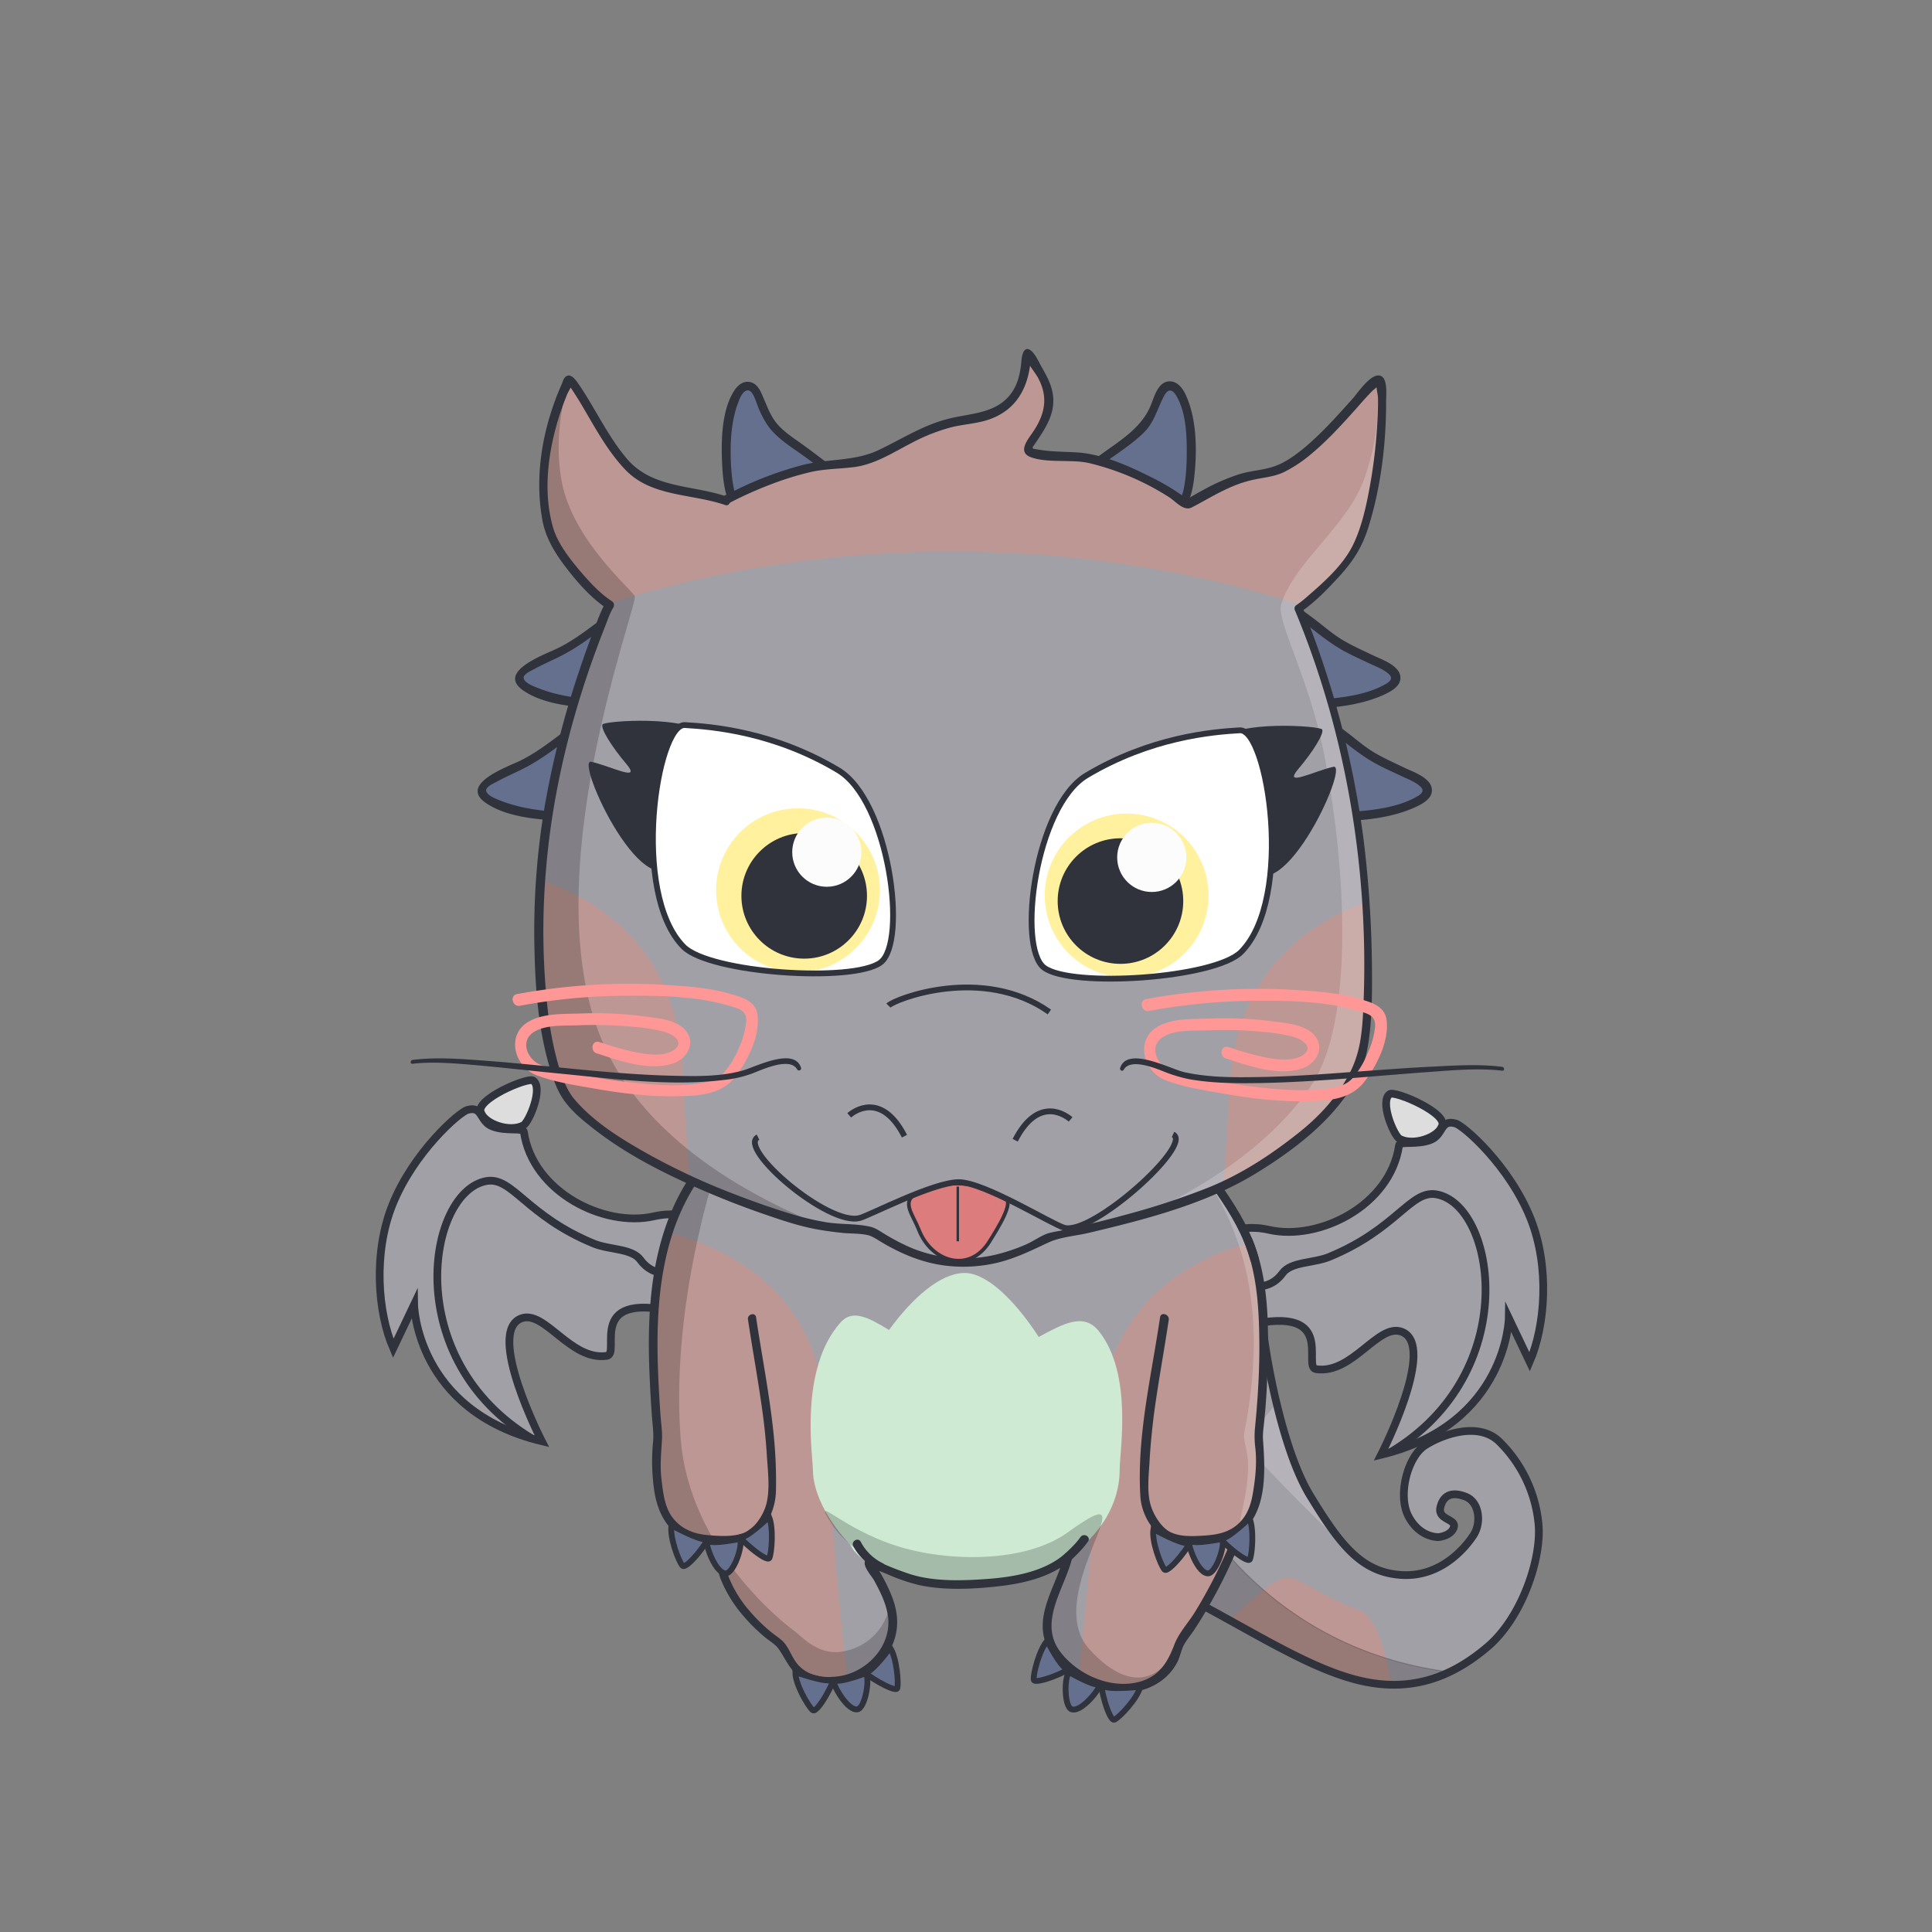 <svg xmlns="http://www.w3.org/2000/svg" xmlns:xlink="http://www.w3.org/1999/xlink" viewBox="0 0 1000 1000">
<rect x="0" y="0" width="1000" height="1000" fill="#808080" stroke="none"/>
<defs>
<linearGradient id="uli" x1="-0.54" y1="1499.41" x2="-108.35" y2="1549.15" gradientTransform="matrix(0.97, -0.24, 0.24, 0.97, -59.22, -1331.66)" gradientUnits="userSpaceOnUse">
<stop offset="0" stop-color="#551500"/>
<stop offset="0.36" stop-color="#390900"/>
<stop offset="0.61" stop-color="#2a0300"/>
<stop offset="0.66" stop-color="#2f0201"/>
<stop offset="0.89" stop-color="#3f0005"/>
</linearGradient>
<linearGradient id="uli_2" x1="296.14" y1="1417.29" x2="188.33" y2="1467.03" gradientTransform="matrix(-0.98, 0.22, 0.22, 0.98, 22.1, -1260.95)" xlink:href="#uli"/>
<linearGradient id="uli_3" x1="-359.29" y1="1472.16" x2="-359.29" y2="1571.52" gradientTransform="matrix(0.97, -0.24, 0.24, 0.97, 158.97, -1357.34)" gradientUnits="userSpaceOnUse">
<stop offset="0" stop-color="#d47c00"/>
<stop offset="0.46" stop-color="#ff7800"/>
<stop offset="0.67" stop-color="#ed7500"/>
<stop offset="1" stop-color="#d47000"/>
</linearGradient>
<linearGradient id="uli_4" x1="-340.05" y1="1472.16" x2="-340.05" y2="1571.52" xlink:href="#uli_3"/>
<linearGradient id="uli_5" x1="-330.22" y1="1477.45" x2="-330.22" y2="1573.24" gradientTransform="matrix(0.97, -0.24, 0.24, 0.97, 158.97, -1357.34)" gradientUnits="userSpaceOnUse">
<stop offset="0.01" stop-color="#ff9c00"/>
<stop offset="0.41" stop-color="#e98700"/>
<stop offset="0.78" stop-color="#ff7800"/>
<stop offset="0.86" stop-color="#ed7500"/>
<stop offset="1" stop-color="#d47000"/>
</linearGradient>
<linearGradient id="uli_6" x1="-327.65" y1="1477.46" x2="-327.65" y2="1573.24" xlink:href="#uli_5"/>
<linearGradient id="uli_7" x1="-376.76" y1="1472.19" x2="-376.76" y2="1571.55" gradientTransform="matrix(0.97, -0.24, 0.24, 0.97, 158.97, -1357.34)" gradientUnits="userSpaceOnUse">
<stop offset="0" stop-color="#e99c00"/>
<stop offset="0.46" stop-color="#ff7800"/>
<stop offset="0.67" stop-color="#ed7500"/>
<stop offset="1" stop-color="#d47000"/>
</linearGradient>
<linearGradient id="uli_8" x1="-343.75" y1="1447.85" x2="-343.75" y2="1501" gradientTransform="matrix(0.97, -0.24, 0.24, 0.97, 158.97, -1357.34)" gradientUnits="userSpaceOnUse">
<stop offset="0" stop-color="#7f6a00"/>
<stop offset="0.84" stop-color="#944e00"/>
</linearGradient>
<linearGradient id="uli_9" x1="-343.65" y1="1447.85" x2="-343.65" y2="1501" xlink:href="#uli_8"/>
<linearGradient id="uli_10" x1="-343.15" y1="1444.34" x2="-352.85" y2="1454.04" gradientTransform="matrix(0.97, -0.24, 0.24, 0.97, 158.97, -1357.34)" gradientUnits="userSpaceOnUse">
<stop offset="0" stop-color="#7f4a00"/>
<stop offset="0.84" stop-color="#aa8400"/>
</linearGradient>
<linearGradient id="uli_11" x1="-338.39" y1="1449.11" x2="-348.09" y2="1458.81" xlink:href="#uli_10"/>
<linearGradient id="uli_12" x1="-307.12" y1="1485.19" x2="-307.12" y2="1581.02" gradientTransform="matrix(0.97, -0.24, 0.24, 0.97, 158.97, -1357.34)" gradientUnits="userSpaceOnUse">
<stop offset="0" stop-color="#ffc42a"/>
<stop offset="0.18" stop-color="#ffa619"/>
<stop offset="0.46" stop-color="#ff7800"/>
<stop offset="0.67" stop-color="#ed7500"/>
<stop offset="1" stop-color="#d47000"/>
</linearGradient>
<linearGradient id="uli_13" x1="-398.53" y1="1481.63" x2="-398.53" y2="1581.03" xlink:href="#uli_12"/>
<linearGradient id="uli_14" x1="-353.22" y1="1491" x2="-353.22" y2="1590.36" xlink:href="#uli_12"/>
<linearGradient id="uli_15" x1="994.54" y1="1786.51" x2="908.98" y2="1825.99" gradientTransform="matrix(0.87, 0.49, -0.49, 0.87, 901.77, -1827.41)" xlink:href="#uli"/>
<linearGradient id="uli_16" x1="-761.46" y1="1673.34" x2="-847.02" y2="1712.81" gradientTransform="matrix(-0.86, -0.51, -0.51, 0.86, 906.58, -1714.95)" xlink:href="#uli"/>
<linearGradient id="uli_17" x1="669.92" y1="1759.78" x2="669.92" y2="1838.62" gradientTransform="matrix(0.87, 0.49, -0.49, 0.87, 1078.87, -1697.4)" xlink:href="#uli_3"/>
<linearGradient id="uli_18" x1="685.22" y1="1759.78" x2="685.22" y2="1838.62" gradientTransform="matrix(0.87, 0.49, -0.49, 0.87, 1078.87, -1697.4)" xlink:href="#uli_3"/>
<linearGradient id="uli_19" x1="693.47" y1="1763.97" x2="693.47" y2="1839.99" gradientTransform="matrix(0.87, 0.49, -0.49, 0.87, 1078.87, -1697.4)" xlink:href="#uli_5"/>
<linearGradient id="uli_20" x1="695.07" y1="1763.98" x2="695.07" y2="1839.99" gradientTransform="matrix(0.87, 0.49, -0.49, 0.87, 1078.87, -1697.4)" xlink:href="#uli_5"/>
<linearGradient id="uli_21" x1="656.07" y1="1759.8" x2="656.07" y2="1838.65" gradientTransform="matrix(0.87, 0.49, -0.49, 0.87, 1078.87, -1697.4)" xlink:href="#uli_7"/>
<linearGradient id="uli_22" x1="682.15" y1="1740.48" x2="682.15" y2="1782.66" gradientTransform="matrix(0.87, 0.49, -0.49, 0.87, 1078.87, -1697.4)" xlink:href="#uli_8"/>
<linearGradient id="uli_23" x1="682.27" y1="1740.48" x2="682.27" y2="1782.66" gradientTransform="matrix(0.87, 0.49, -0.49, 0.87, 1078.87, -1697.4)" xlink:href="#uli_8"/>
<linearGradient id="uli_24" x1="679.45" y1="1739.28" x2="671.75" y2="1746.97" gradientTransform="matrix(0.87, 0.49, -0.49, 0.87, 1078.87, -1697.4)" xlink:href="#uli_10"/>
<linearGradient id="uli_25" x1="683.29" y1="1743.11" x2="675.6" y2="1750.81" gradientTransform="matrix(0.87, 0.49, -0.49, 0.87, 1078.87, -1697.4)" xlink:href="#uli_10"/>
<linearGradient id="uli_26" x1="711.62" y1="1770.12" x2="711.62" y2="1846.16" gradientTransform="matrix(0.87, 0.49, -0.49, 0.87, 1078.87, -1697.4)" xlink:href="#uli_12"/>
<linearGradient id="uli_27" x1="639.13" y1="1767.29" x2="639.13" y2="1846.17" gradientTransform="matrix(0.87, 0.49, -0.49, 0.87, 1078.87, -1697.4)" xlink:href="#uli_12"/>
<linearGradient id="uli_28" x1="675.19" y1="1774.73" x2="675.19" y2="1853.58" gradientTransform="matrix(0.87, 0.49, -0.49, 0.87, 1078.87, -1697.4)" xlink:href="#uli_12"/>
<linearGradient id="uli_29" x1="465.25" y1="1664.01" x2="409.21" y2="1689.86" gradientTransform="matrix(0.91, -0.4, 0.4, 0.91, -279.42, -1042.58)" xlink:href="#uli"/>
<linearGradient id="uli_30" x1="-299.93" y1="1559.19" x2="-355.96" y2="1585.04" gradientTransform="matrix(-0.92, 0.38, 0.38, 0.92, -192.06, -982.51)" xlink:href="#uli"/>
<linearGradient id="uli_31" x1="176.03" y1="1629.75" x2="176.03" y2="1681.39" gradientTransform="matrix(0.91, -0.4, 0.4, 0.91, -69.01, -1105.79)" xlink:href="#uli_3"/>
<linearGradient id="uli_32" x1="186.07" y1="1629.75" x2="186.07" y2="1681.39" gradientTransform="matrix(0.91, -0.4, 0.4, 0.91, -69.01, -1105.79)" xlink:href="#uli_3"/>
<linearGradient id="uli_33" x1="191.42" y1="1632.5" x2="191.42" y2="1682.29" gradientTransform="matrix(0.91, -0.4, 0.4, 0.91, -69.01, -1105.79)" xlink:href="#uli_5"/>
<linearGradient id="uli_34" x1="192.69" y1="1632.51" x2="192.69" y2="1682.29" gradientTransform="matrix(0.91, -0.4, 0.4, 0.91, -69.01, -1105.79)" xlink:href="#uli_5"/>
<linearGradient id="uli_35" x1="166.92" y1="1629.77" x2="166.92" y2="1681.41" gradientTransform="matrix(0.91, -0.4, 0.4, 0.91, -69.01, -1105.79)" xlink:href="#uli_7"/>
<linearGradient id="uli_36" x1="184.13" y1="1617.12" x2="184.13" y2="1644.74" gradientTransform="matrix(0.91, -0.4, 0.4, 0.91, -69.01, -1105.79)" xlink:href="#uli_8"/>
<linearGradient id="uli_37" x1="184.3" y1="1617.12" x2="184.3" y2="1644.74" gradientTransform="matrix(0.91, -0.4, 0.4, 0.91, -69.01, -1105.79)" xlink:href="#uli_8"/>
<linearGradient id="uli_38" x1="184.75" y1="1620.8" x2="179.71" y2="1625.84" gradientTransform="matrix(0.91, -0.4, 0.4, 0.91, -69.01, -1105.79)" xlink:href="#uli_10"/>
<linearGradient id="uli_39" x1="187.26" y1="1623.31" x2="182.22" y2="1628.35" gradientTransform="matrix(0.91, -0.4, 0.4, 0.91, -69.01, -1105.79)" xlink:href="#uli_10"/>
<linearGradient id="uli_40" x1="203.47" y1="1636.53" x2="203.47" y2="1686.35" gradientTransform="matrix(0.91, -0.4, 0.4, 0.91, -69.01, -1105.79)" xlink:href="#uli_12"/>
<linearGradient id="uli_41" x1="155.53" y1="1634.67" x2="155.53" y2="1686.33" gradientTransform="matrix(0.91, -0.4, 0.4, 0.91, -69.01, -1105.79)" xlink:href="#uli_12"/>
<linearGradient id="uli_42" x1="179.49" y1="1639.54" x2="179.49" y2="1691.19" gradientTransform="matrix(0.91, -0.4, 0.4, 0.91, -69.01, -1105.79)" xlink:href="#uli_12"/>
<clipPath id="clip-path">
<path d="M655.15,698.19s7.5,50.6,23,76,26.4,39.6,47,41,33.5-14.3,37.6-20.7,2.9-16.9-3.9-19.7-11.7-1.3-13.3,5.3,8,6,7,10.2c-1.2,4.7-7.9,5.3-7.9,5.3s-9.5.6-15.5-10.5-.5-31.2,8.4-36.9,27.5-12.5,38.3-2.2a69,69,0,0,1,20.5,43c1.6,17.4-8.4,48.1-26.4,63.4s-39,23.9-66.1,17.5-57.3-26.7-94.2-45.7l28.7-60.3Z" style="fill:none"/>
</clipPath>
<clipPath id="clip-path-2">
<path d="M662.55,736.19s26.3,9.2,30.7,13.1c5.3,4.7-5.4,23.9-5.4,23.9l13.7,14.3s31.3-2.9,35.8.1,4.7,21.5,4.7,21.5,12.7,6.6,17.6,5.3,14-15.5,20.7-15.8,16.5,12.8,20.2,13.1,33.6-5.8,34.2-2.5-31.1,30.7-100.1,33.7-108.3-27-108.3-27l5.3-89.7,23.9-2.8h0Z" style="fill:none"/>
</clipPath>
<clipPath id="clip-path-3">
<path d="M653.25,673s23.6,159.7,147.8,144.2c119-14.8,121-14.5,21.5,14.6,0,0-171.5,76.2-223.3-72S653.25,673,653.25,673Z" style="fill:none"/>
</clipPath>
<clipPath id="clip-path-5">
<path d="M647.5,689.69s32.48,84,64.55,82.53c28-6.69,16.34-39.11,21.62-35,10.33,8,12.83,50.17-5.5,68.3,0,0-16.57,18.53-45.41,19.72-34,1.4-56.88-7.88-80.1-66.68-16.45-41.67,4.91-61.38,23.45-67.87A38.88,38.88,0,0,1,647.5,689.69Z" style="fill:none"/>
</clipPath>
<clipPath id="clip-path-6">
<path d="M658.6,749.06c70.9,39.87,105.4,88.3,113.69,114.71,0,0-55-45-142.22-40.3C630.87,814.7,648,758.36,658.6,749.06Z" style="fill:none"/>
</clipPath>
<clipPath id="clip-path-7">
<path d="M666.79,748.7c20.88,27.44,55,32.55,74.83,13.08,22.21-33.09,54.71-36.42,68.3-19.59,0,0-13.64,5.27-16.09,9.84-11.83,50.22-26.19,60.68-45.77,71.28C719.6,838.73,676.5,839.36,640,822.19,640.8,813.42,656.19,758,666.79,748.7Z" style="fill:none"/>
</clipPath>
<clipPath id="clip-path-9">
<path d="M666.79,748.7C690,775.86,725,790.36,758.57,781.78c0,0-5.07,30.14-33.34,42.29-28.48,11.29-48.73,15.29-85.23-1.88C640.8,813.42,656.19,758,666.79,748.7Z" style="fill:none"/>
</clipPath>
<clipPath id="clip-path-10">
<path d="M621.05,687.79l-27.7,139.8c36.5,23,116.7,22.1,157.2-7.2,9.5-6.9,29.9-27,29.9-27,11.9,17.6,29.3,13.7,37.2-10.3,4-12.1.8-46.5-.4-47.8-3-3.3-37.4,5.5-53.2,17-14.6,10.6,3.8,33.4,5.6,32.6,1.6-.7-3,1.9-4.6,2.8-19.8,10.9-55.8,25.6-86.7,12.1C621.35,774.89,621.05,687.79,621.05,687.79Z" style="fill:none"/>
</clipPath>
<clipPath id="clip-path-12">
<path d="M640.85,744.29l-37,82c39,36.2,152.4,61.4,166,0,10-45-28-43-9-22,3.3,3.6,3,49-67,31C629.05,818.59,640.85,744.29,640.85,744.29Z" style="fill:none"/>
</clipPath>
<clipPath id="clip-path-13">
<path d="M620.45,823l-11.7-120.2c-1.5,0,66.2,40.9,93.1,59.6,17.5,12.1,33,34.1,29.5,56.1-1.9,11.9-7.2,32-24.5,31.7-8.2-.2-12.4-2.4-13-5-.8-3.4,13.7-4.6,18.3-10.3,6.4-7.9,1.8-21.3-18.2-32.6C651.75,778.29,620.45,823,620.45,823Z" style="fill:none"/>
</clipPath>
<clipPath id="clip-path-14">
<path d="M624.65,780.49l27-27.3s11.6,59.4,35.1,72.6,38.8,5.7,59.6,13.8,23.5,33.3,20.3,35.5c-4.7,3.2-9.2-15.6-32.4-19.6-13.7-2.4-41,7.5-67.7,2.1s-55.5-27.5-55.5-27.5Z" style="fill:none"/>
</clipPath>
<clipPath id="clip-path-15">
<polyline points="658.65 778.99 677.15 807.19 697.65 820.29 719.65 823.49 741.15 814.49 743.05 811.29 737.65 775.19 741.85 767.69 771.55 751.69 788.85 745.69 803.05 778.19 805.05 799.99 789.15 811.69 756.15 823.19 744.65 832.99 722.35 843.79 693.15 844.69 661.35 835.69 640.55 815.79 601.65 787.79 640.55 758.69 658.65 778.99" style="fill:none"/>
</clipPath>
<clipPath id="clip-path-17">
<path d="M640.85,684.69a251.12,251.12,0,0,0,20,49.3c3.8,7.3,29.4,8.4,34.6,15.8,4,5.8-10.6,20.4-5.7,25.9a98.26,98.26,0,0,0,10.3,10c5.5,4.9,31.1-2,37.4,1.8,3.9,2.3,4.9,9.2,4.3,14.7-.5,4.6-2.9,8.2.9,9.4,4.6,1.4,12.4,4.8,17,2.7,8-3.7,13.3-15,23.2-16,5.9-.6,14,15.3,20.4,13.8,121.9-28.7-139.3,106.5-206.7-35.3S640.85,684.69,640.85,684.69Z" style="fill:none"/>
</clipPath>
<clipPath id="clip-path-31">
<path d="M646.53,690.07s42.72,96.29,70.14,80.78c23.33-14.62,10.08-34.49,17.21-33.74,11.12,12.49,10.5,46-3.24,65.15,0,0-16.47,31.1-76.79,20.76-20.33-3.48-32.41-20.48-50.91-63.58-12.31-28.67-5.31-45.54,6.37-55.45,6.22-5.28,13.07-12.42,19.74-14.47A28.38,28.38,0,0,1,646.53,690.07Z" style="fill:none"/>
</clipPath>
<clipPath id="clip-path-32">
<path d="M665.33,752.53s88.67,51.55,107,111.24c-2.44-.74-61-46.58-136.62-39.91C656.67,795.94,665.33,752.53,665.33,752.53Z" style="fill:none"/>
</clipPath>
<clipPath id="clip-path-33">
<path d="M671.67,748.36s14.9,32.5,51,24c23.29-7.8,26-22,41.91-34,14.17-10.65,44.55-4,45.3,3.81-2.44-.74-18.75,10.5-19.8,20.21-4.29,31.13-19.45,56.29-62.35,68.89,0,0-36.44,12.07-89.27-8.6C619.29,815.18,671.67,748.36,671.67,748.36Z" style="fill:none"/>
</clipPath>
<clipPath id="clip-path-35">
<path d="M661,741.86s17,28.11,52.86,38.51c22.39,5.49,32.79,3.58,44.71,1.41-2.44-.75-1.82,41.33-61.11,51,0,0-20.46,7.08-59-10.09C619.29,815.18,661,741.86,661,741.86Z" style="fill:none"/>
</clipPath>
<clipPath id="clip-path-36">
<path d="M354.65,680.29c-53.5-14.4-32.7,20.4-40.6,21.5-18.8,2.7-32-23.9-44.2-19.4-18.6,6.8,10.6,63.6,10.6,63.6-65.3-15.8-66.1-70.8-66.1-70.8l-10.8,22.7c-8.1-18.7-10.4-49.3-.5-74.1,10.9-27.4,34.7-48.2,38.9-49.3,8-2.2,6.1,5.8,12.8,8.5,6.9,2.8,16.1.6,16.4,2.8,4.5,31.3,41.6,49.6,67.2,43.8,17.8-4.1,28.4,5.1,28.4,5.1l-3.7,13.9Z" style="fill:none"/>
</clipPath>
<clipPath id="clip-path-37">
<path d="M640.65,687.19c53.5-14.4,32.7,20.4,40.6,21.5,18.8,2.7,32-23.9,44.2-19.4,18.6,6.8-10.6,63.7-10.6,63.7,65.3-15.8,66.1-70.8,66.1-70.8l10.8,22.7c8.1-18.7,10.4-49.3.5-74.1-10.9-27.4-34.7-48.2-38.9-49.3-8-2.2-6.1,5.8-12.8,8.5-6.9,2.8-16.1.6-16.4,2.8-4.5,31.3-41.6,49.6-67.2,43.8-17.8-4.1-28.4,5.1-28.4,5.1l3.7,13.9Z" style="fill:none"/>
</clipPath>
<clipPath id="clip-path-38">
<path d="M646.85,643s21.9-8.5,38.5-19.6c15.7-10.6,19.1-28.5,23.7-24.9,9.4,7.5,20.3,25.2,27.7,31.7s21.5,23.2,21.9,38.6c.3,14.4-3.8,36.2-8.2,32.4s-9.3-25.3-25.8-25-32.2,11.2-32.2,11.2-18.7-27.2-32.8-18.8C647.45,675.89,646.85,643,646.85,643Z" style="fill:none"/>
</clipPath>
<clipPath id="clip-path-39">
<path d="M351.85,643s-21.9-8.5-38.5-19.6c-15.7-10.5-19.1-28.5-23.7-24.8-9.4,7.5-20.3,25.2-27.7,31.7s-21.5,23.2-21.9,38.6c-.3,14.4,3.8,36.2,8.2,32.4s9.3-25.3,25.8-25,32.2,11.2,32.2,11.2,18.7-27.2,32.8-18.8C351.25,675.89,351.85,643,351.85,643Z" style="fill:none"/>
</clipPath>
<clipPath id="clip-path-40">
<path d="M642.55,630.59s62.8-36.2,71.2-63.8c6.6-21.7,42.4-7.2,71.4,10.8,16.1,10,53.6,40.9,70.4,76.7,18.2,38.5,20.4,74.5,13,82.1s-20-45.5-50.2-78.2c-36.4-39.5-84.2-62.4-81.8-43.2,6.2,49.2,2.9,101.1-2.5,106.7s-11.1-67.5-31.7-81.2c-18.8-12.4-55,5.3-55,5.3Z" style="fill:none"/>
</clipPath>
<clipPath id="clip-path-41">
<path d="M352.35,625.79s-62.8-36.2-71.2-63.8c-6.6-21.7-42.4-7.2-71.4,10.8-16.1,10-53.6,40.9-70.4,76.7-18.2,38.5-20.4,74.5-13,82.1s20-45.5,50.2-78.2c36.4-39.4,84.3-62.4,81.9-43.3-6.2,49.2-2.9,101.1,2.5,106.7s11.1-67.5,31.7-81.2c18.8-12.4,55,5.3,55,5.3Z" style="fill:none"/>
</clipPath>
<clipPath id="clip-path-42">
<path d="M357.55,613.19c-2.4-1.3-26.6,60.6-18.7,110,3.4,21-2.5,66.7,14.7,69.7,22,3.8,26,35,26,35,8.6,11.3,22.9,18.5,26.3,24.7,8.4,15.1,18.5,21.3,37.7,15,19.7-13.6,26.1-30.4,8.7-53-1.2-6,7.8.2,24,2.3,25.3,3.3,64,4.3,76-8.3,7.4-7.8-9.7,19.1-8.9,33.5,1.5,26.3,40.8,43,58.8,20.8,12.2-8.9,36-62.8,42.9-76.9,8.4-17.1,6.8-38.3,8.3-59.6,3.5-48.3-5.6-97.4-28.8-114.8-15.4-11.6-32.4-5.5-55.3-7.1l-83.4-34.9-128.3,43.6" style="fill:none"/>
</clipPath>
<clipPath id="clip-path-43">
<path d="M347.35,575.19c-28.7,37.6-37.7,105.8-36.1,157.6,1.4,48,45.7,106.7,92.4,118,3.3,8.4,4.2,10,11.5,15.5s22.1,4.5,30,0c10-5.7,16.4-14.6,17-26.1.6-12.3-9.7-25.9-11-28.7-.3-.6,16.6,11.3,41.8,13.3,24.1,1.9,56.3-6.1,59.5-8.9-3.3,15.3-14,18-9.6,32.5,4,13.3,25.4,28.6,45.1,24.8s21.7-21.4,22.5-22.4c15-17.7,56.1-37.1,69.9-106.8,13.5-68.6-11.8-164.9-20.8-172.5s-142.5,32.5-183.1,28A726.85,726.85,0,0,0,388,595C377.35,595,347.35,575.19,347.35,575.19Z" style="fill:none"/>
</clipPath>
<clipPath id="clip-path-44">
<path d="M358.35,604.69c-27.5,39.4-34.1,83.2-35.5,130.5-1.5,48,34.2,104.3,80.9,115.7,3.3,8.4,4.2,10,11.5,15.5s22.1,4.5,30,0c10-5.7,16.4-14.6,17-26.1.6-12.3-11-28.7-12.3-31.5-.5-1.2,19,9.2,30.5,10.2,47.3,4,64.3-5.3,70.8-11-3.3,15.3-12.7,26-8.3,40.5,4,13.3,25.4,28.6,45.1,24.8s21.7-21.4,22.5-22.4c15-17.7,42.8-33.8,56.5-103.5,13.5-68.6-33.2-145.8-42.2-153.4s-107.7,10.1-148.3,5.5a726.85,726.85,0,0,0-88.5-4.5C377.35,595,358.35,604.69,358.35,604.69Z" style="fill:none"/>
</clipPath>
<clipPath id="clip-path-93">
<path d="M375.75,259.29c-11.7-4.3-33.2-4.2-46.9-14.3s-33-52.4-34.8-48c-1.7,4.1-18.8,37.8-10.4,75.4,3,13.2,22.5,35,31.7,40.7-1.1,1.7-10.4,23.3-19.3,53.7a435.85,435.85,0,0,0-13.7,62.9,386.68,386.68,0,0,0-3.5,57c.4,39.3,6.7,73.1,16.9,84.3,32.3,35.2,110.5,59.7,123.5,62.6,14,3.1,24.6,2.9,30.8,3.8s39.3,34.1,93,3.2c0,0,77.2-14.9,109.6-37.3,32.2-22.2,40.8-31.4,51.2-53.8,5.5-11.8,6.7-76.6-3.1-134.8-8.9-52.6-28.6-99.6-28.6-99.6s10.1-6.8,25.5-24.7c16.3-19,20.2-90.6,16.6-93.5-3.8-3-34.9,45.1-58.9,48-23.1,2.8-38.8,16.2-40.9,16.4-.1,0-10.9-10.2-37.9-19.9-22.4-8.1-18.5-2.7-41-6.6-13.2-2.3,17.7-15.5,4-39.8-19.5-34.7,9,16.3-38.5,22.3-30.3,3.8-42.9,22.7-64.1,22.7C410.45,240.19,375.65,259.09,375.75,259.29Z" style="fill:none"/>
</clipPath>
<clipPath id="clip-path-94">
<path d="M378.55,259.49c-31.3-11.5-96-17.1-98.9-10s17.2,50.5,38.6,63.9c-1.8,2.8-24.8,56.9-33,116.6s-1.6,124.9,13.4,141.2c32.3,35.2,110.5,59.7,123.5,62.6,14,3.1,24.6,2.9,30.8,3.8s39.3,34.1,93,3.2c0,0,77.2-14.9,109.6-37.3,32.2-22.2,40.8-31.4,51.2-53.8,5.5-11.8,6.7-76.6-3.1-134.8-8.9-52.6-28.6-99.6-28.6-99.6a215.08,215.08,0,0,0,26.3-28.5c14-18,15.9-34,12.3-36.9-3.8-3-24.2-4.1-48.3-1.1-23.1,2.8-46,12.6-48,12.8s-53.6-15.6-112.6-18S377.55,257.49,378.55,259.49Z" style="fill:none"/>
</clipPath>
<clipPath id="clip-path-95">
<path d="M510,244.59c-27.5-3.8-36.4-.3-58.3,6.3-10.2-8.8-9.1-14-23.3-16s-41.6,9.6-46.4,12.3-5.4,6.3-3.5,10.3c-31.3-11.5-95.9-17.1-98.9-10s17.2,50.5,38.6,63.9c-3.6,5.5-9.1,31.3-5.2,49.2-19.4,14.4-27.2,33.9-25.1,57.9.6,7,1.2,9.6,4.5,20.7-6.1,20.2-23.8,97.3,6.2,130,32.3,35.2,110.5,59.7,123.5,62.6,14,3.1,24.6,2.9,30.8,3.8s39.3,34.1,93,3.2c0,0,77.2-14.9,109.6-37.3,32.2-22.2,40.8-31.4,51.2-53.8s-7.6-95.9-6.1-104.7c4-24.1,3.2-37.9-.4-50.2-7-23.5-23.5-31.9-23.5-31.9a134.59,134.59,0,0,0,3-25.3,61.49,61.49,0,0,0-4.6-22.4,215.08,215.08,0,0,0,26.3-28.5c14-18,15.9-34,12.3-36.9-3.8-3-24.2-4.1-48.3-1.1-23.1,2.8-46,12.6-48,12.8-4.2.4-1.4-7.3-10.9-12.7s-40.4-10.6-47.8-8-12.7,11.6-16.4,13.6S537.45,248.29,510,244.59Z" style="fill:none"/>
</clipPath>
<clipPath id="clip-path-96">
<path d="M509.29,263.74c-19,4.12-31-.88-47-12.13-10.2-8.8-21.5-24.28-30.75-24.28-14.34,0-50.25,11-55.52,17.95-3.34,4.38-1.3,24.12.6,28.12-29.08-19.79-97.2-35.26-100.2-28.16s15.14,84.61,36.54,98c7.58,7.11,3.5,8.28-1.68,12-19.4,14.4-25.49,39.28-23.39,63.28.6,7,1.2,9.6,4.5,20.7,2,6.12,9.18,8.79,9.12,17-6.47,40-7.06,94.16,14.77,118,24.76,41.39,92.81,54.75,105.81,57.65,14,3.1,24.6,2.9,30.8,3.8s47.15,36.27,93,3.2c0,0,77.2-14.9,109.6-37.3,28-20.78,30.71-37,39.7-62.37,5-14,.62-56.6.06-79.39-.37-15,4.74-13.24,5.34-16.74,8.78-16.3,8.84-38.32,5.24-50.62-3.12-21.84-12.44-30.87-12.44-30.87-5.25-5.08-13.68-4.81-14-10.66.25-3.32,2.63-3.48,6.63-10.42,9.33-9.89,21.78-38.28,26.62-52.24,6.21-19.82,7.6-39.15,7.6-42.94-3.8-3-26.72,1.28-51.2,7-22.52,6.13-47.1,23.12-49.1,23.32,3.27-26.19,2.47-30.2-7-35.6s-45.1-14.59-52.5-12-17,19.11-20.7,21.11S531.5,255.86,509.29,263.74Z" style="fill:none"/>
</clipPath>
<clipPath id="clip-path-97">
<path d="M377.83,284c-6.32-14.66-18.07-44.09-33.31-57.91-12.85-11.65-50.17-10.73-51.82-6.69-1.72,4.2,15.45,11.37,21.13,33.17,3.92,15-2.67,41.34-4.16,60.93-1.11,1.72-3.34,23.5-4.34,54,4,26.36-6.5,41.35-12.83,64.36-8.2,59.7-7.33,121.7,7.67,138,32.3,35.2,109,61,122,63.93,14,3.1,24.6,2.9,30.8,3.8s39.3,34.1,93,3.2c0,0,77.2-14.9,109.6-37.3,32.2-22.2,37.4-32.18,47.8-54.58,5.5-11.8,11.89-70.8-6.52-133.38C682,368.11,689,322.79,689,322.79c-3.58-26.24-12.08-63.52-4.19-73.79,14-18,22.63-22.43,19-25.33-3.8-3-16.11-2.58-40.21.42-23.1,2.8-40.32,65.46-42.32,65.66s-46-29.14-116.85-28.92C445.43,261,376.83,282,377.83,284Z" style="fill:none"/>
</clipPath>
<clipPath id="clip-path-98">
<path d="M514.23,240.69c-25.67-1.68-51.48-.52-67.5,3.34-3.17-3.42-7.17-9.59-20.09-10.09-14.33-.55-42.11.47-46.91,3.17s-7.1,4.66-7.67,8c-1-3.25-7.25-10-12.75-9,1.17,2.75,4.58,10,1.5,13.92-2.08-3.34-12.92-8.42-17.33-5.34,2.58,2.5,9.08,11,7.58,13.92-32.61,11.07-74.75,32.17-78.75,39.12,4.12,9.75,22.12,12,38,18.88-2.32,3.54-1.5,11.37-1.13,16.5-3.12.5-8,2.5-10.12,7.5-7.72,5.73-6.88,34.5-6.13,42.12-8.23,9.84-13.26,19-12,33.5.6,7,1.95,12.28,5.25,23.38-6.1,20.2-17.8,98.88,12.2,131.58,32.3,35.2,110.5,59.7,123.5,62.6,14,3.1,24.6,2.9,30.8,3.8s39.3,34.1,93,3.2c0,0,77.2-14.9,109.6-37.3,32.2-22.2,40.8-31.4,51.2-53.8s-7.6-95.9-6.1-104.7c1.15-6.92,6.94-4.7,7.35-10.13,1-13.48-3.1-37.73-5.67-46.5-2.18-6.53-8.17-5.5-8.17-5.5,5-4.17,6.67-12,3.84-34.83-.35-3.8-1.84-10.37-6-15.5-2.86-3.53-6-4.34-10.34-6.34-1.38-4.8-1.12-10-2-12.16,8.35-9.39,12.34-15.34,16.84-29.17,7.66-25.5,2.43-59.77-1.17-62.67-3.8-3-10.17,16.17-32.33,24.17,0-4.83,5.74-12.46,5.66-15.33-4.68-.83-18.66,2.83-20.16,14-4.07-5.44-6.67-15.34-7.84-20.34-11.16,7.84-4.35,26.6-5,26.67-4.2.4-6.87.27-9.16-1-2.76-1.57-10.89-10.12-18-13.33-15.5-7-33-10-51.34-5.17-7.58,2-10.5,6.83-12.5,11.67C542.23,243.53,532.73,241.36,514.23,240.69Z" style="fill:none"/>
</clipPath>
<clipPath id="clip-path-99">
<path d="M373.21,245.6c-11.7-4.3-37.22-25.53-57.68-20.64,1.19,3.73,2.18,5.37,7.42,11.65-16-1.89-32.47-2.7-38.48-25.21-1.7,4.1-16.8,19-.82,61,8.52,13.14,15.81,22.84,23.55,29.47-1.1,1.7-10.37,20.5-.75,49-11.51,10.4-21.12,15-25.75,35-2.21,16.33.08,34.6,3.3,51.34.52,2.68-8.65,44.56-8.62,47.14-8.62,42.53,7.09,72.58,17.29,83.78,42.16,38.24,76,48.54,103.84,59.71,14,3.1,47.34,8.66,53.54,9.56s47.6,36,103.35.76c0,0,59.1-10,100.92-32.5,30.44-19.71,46.61-28.06,57-50.46,7.22-27,7.73-44.77,4.71-67.89-1.52-11.58-6.07-27-7-41.62-.68-10.53,2.76-19.19,0-32.57-1.58-9.38-.65-28.76-5.18-37.22-6.11-11.44-18-11.69-20.61-22.53-1.25-5.29,4.35-22.8,3.77-27.5-1.94-15.94-2.55-21.29-2.55-21.29s1-5.49,16.44-23.39c21.89-35,9.69-64.17,6.09-67.07-2.14,1.09-10.45,25.75-40,25.27-.46-1.91,3.9-6.13,6.45-9.27-19.34-10.46-49.65,18.55-51.75,18.75,0,0-6.82-12.44-17.09-16.18-12.46-4.54-27.44-7.32-43.87-4.72-6.51,1-12.66,15.84-19,14.15-15.1-4-28.92-8.75-38.7-9.43-13.2-2.3-32.5,0-51.55,7.43-7.45-3.42-10.27-16.77-20.86-16.05-16,1.09-39.31,5.11-51,11.13C373.68,238.26,373.19,245.56,373.21,245.6Z" style="fill:none"/>
</clipPath>
<clipPath id="clip-path-100">
<path d="M377.1,253.46c-11.7-4.3-37.1-22.08-57.55-17.2,1.19,3.74,4.45,4.85,5.66,9.89-16-1.9-29.21-3-35.23-25.56-1.7,4.1-19.48,15-6.33,51.8,3,13.2,19.42,33.26,28.62,39-1.1,1.7-7.32,25-16.22,55.44-6.11,20.6-13.73,34.43-16.73,55.7-2.57,18.89-13.68,44.54-13.45,63.6-8.62,42.52,5.18,83.33,15.38,94.53,38,43.49,79.75,51,115.26,47.21,14,3.1,47.34,8.66,53.54,9.56s47.6,36,103.35.76c0,0,69.1-13.82,101.79-28.6,33.31-16.69,48.91-30.9,59.31-53.3,14.75-34.39,7.75-79.39-5.51-143.14-8.9-52.6-29.6-98.33-29.6-98.33s2.86-6.49,18.26-24.39c18.61-33.28,8-61.63,4.35-64.53-2.14,1.09-13.75,24.29-39.12,23.3-.46-1.91,2.41-5.79,5-8.93-19.34-10.45-56.17,20.9-58.27,21.1-.1,0-51.72-17.08-82.26-19.22-13.2-2.3-63.31-4.91-89.27.43C411,244.25,377,253.26,377.1,253.46Z" style="fill:none"/>
</clipPath>
<clipPath id="clip-path-101">
<path d="M372.24,244.6s-78-20.5-101.5-11c0,0,2,45,38,66l-.5,5a14.31,14.31,0,0,0-13,12.5c-2,12-2.5,33.5-2.5,33.5s-.5,8,5.5,9c0,0-11.67,7.17-14.67,18.67s-5.5,12.33-2.5,21.67,7.84,12.33,2.67,34.33-15.17,37.56-10.83,88.78,46.33,68.22,46.33,68.22l44,23s34,17,76,20c0,0,10.67-.67,22.33,8.33s23.34,10.67,33.67,10.67,32.67-4.33,40.33-9.33,22.34-8.67,27.34-8.67,55.33-13.33,72.66-22.33,55.34-30,65-48.34,14.34-20.33,13.34-48.33-7-59-7-59-3-12-2.34-23,2.67-23.67,2.67-23.67,6.83-8.66,5.17-17.33-6.84-24.5-6.84-24.5-4-6-9-5c0,0,3.67-4.17,3.84-14.17s-1.34-28.16-6-32.5-8.67-6.83-13.67-5c0,0-1.17-6.5-2.5-8,0,0,26.5-25.5,32-35.66s9.83-23.67,9.83-23.67,2-10.33-7-10.5l-28.16-.67s3.66,16-11.34,23.5c0,0-13.66,2.84-18.5-9.5,0,0-.83-7.83,1-11.33,0,0-29.83,9-36.66,11.33,0,0-4.5,2.5-5.34-2.33,0,0-4.5-15-25.5-16s-27.83-2.83-27.83-2.83-10.5,1-14,8.33-13.67,16.5-13.67,16.5,1.5-25.5-5.66-32.83-19-19.5-38.5-18.5-22.17,11-22,17.16,1.16,11.5,7.33,12.84c0,0-4.33-8-.33-12.17s9.83-5.33,12.5-1.33,5.83,8.33,1.33,17.16-13.17,16-13.17,16-6.5,3-9.66,2.84c0,0-12.5-6.17-21-17.34,0,0-10-11.16-17.67-12s-24.5.67-35,6-16.5,5-18.17,9.34S372.24,244.6,372.24,244.6Z" style="fill:none"/>
</clipPath>
<clipPath id="clip-path-112">
<path d="M510,248.69c-27.5-3.8-36.4-.3-58.3,6.3-10.2-8.8-9.1-14-23.3-16s-41.6,9.6-46.4,12.3-5.4,6.3-3.5,10.3c-31.3-11.5-95.9-17.1-98.9-10s17.2,50.5,38.6,63.9c-3.6,5.5-9.1,31.3-5.2,49.2-19.4,14.4-27.2,33.9-25.1,57.9.6,7,1.2,9.6,4.5,20.7-6.1,20.2-23.8,97.3,6.2,130,32.3,35.2,110.5,59.7,123.5,62.6,14,3.1,24.6,2.9,30.8,3.8s39.3,34.1,93,3.2c0,0,77.2-14.9,109.6-37.3,32.2-22.2,40.8-31.4,51.2-53.8s-7.6-95.9-6.1-104.7c4-24.1,3.2-37.9-.4-50.2-7-23.5-23.6-31.9-23.6-31.9a134.59,134.59,0,0,0,3-25.3,61.49,61.49,0,0,0-4.6-22.4,215.08,215.08,0,0,0,26.3-28.5c14-18,15.9-34,12.3-36.9-3.8-3-24.2-4.1-48.3-1.1-23.1,2.8-46,12.6-48,12.8-4.2.4-1.4-7.3-10.9-12.7s-40.4-10.6-47.8-8-12.7,11.6-16.4,13.6S537.45,252.49,510,248.69Z" style="fill:none"/>
</clipPath>
<clipPath id="clip-path-124">
<path d="M375.75,259.29c-11.7-4.3-33.2-4.2-46.9-14.3s-40.82-4.63-42.62-.23c-3.24-.12-7.86-.17-9.85,2.35,3,13.2,13.71,71,22.91,76.69-.78,1.19,12.7,14.13,18.3,25.55-.49,5.85-17.45,10.27-20.08,19.27-6.12,20.6-6.05,23.45-9.06,44.73-1.86,13.73,4.42,24.89,12.48,38.52,1.44,5.71-1.41,18-1.34,23.2-4.34,42.54.07,77,10.27,88.23,27.32,51.25,96.39,67.39,109.39,70.29,14,3.1,24.6,2.9,30.8,3.8s39.3,34.1,93,3.2c0,0,77.2-14.9,109.6-37.3,32.2-22.2,40.8-31.4,51.2-53.8,5.5-11.8,6.7-76.6-3.1-134.8-8.9-52.6-28.6-99.6-28.6-99.6s10.1-6.8,25.5-24.7c16.3-19,20.2-90.6,16.6-93.5-3.8-3-34.9,45.1-58.9,48-23.1,2.8-38.8,16.2-40.9,16.4-.1,0-10.9-10.2-37.9-19.9-22.4-8.1-18.5-2.7-41-6.6-13.2-2.3,17.7-15.5,4-39.8-19.5-34.7,9,16.3-38.5,22.3-30.3,3.8-42.9,22.7-64.1,22.7C410.45,240.19,375.65,259.09,375.75,259.29Z" style="fill:none"/>
</clipPath>
<clipPath id="clip-path-125">
<path d="M377.33,285.25c-5-13.13-18.83-48.14-33-59.3-13.39-10.51-49.5-11.26-51.3-6.86-3.25-.11,21.71,27.77,19.72,30.28,3,13.2-2.26,46.76-3.34,59.17-.77,1.2-2.88,25.82-2.75,38.54-.5,5.85-2.38,14.53-.54,25.24-.62,21.24-.33,19.43-6.59,40.54-1.86,13.73-6,18.51-8.37,32.05.18,6.47-2.68,24.52-2.62,29.72-7.76,49.23,2.43,83.11,12.63,94.31,27.31,51.25,105.11,61.75,118.11,64.65,14,3.1,24.6,2.9,30.8,3.8s39.3,34.1,93,3.2c0,0,77.2-14.9,109.6-37.3,32.2-22.2,40.8-31.4,51.2-53.8,5.5-11.8,6.7-76.6-3.1-134.8-8.9-52.6-28.6-99.6-28.6-99.6s10.1-6.8,25.5-24.7c16.3-19,20.2-90.6,16.6-93.5-3.8-3-34.9,45.1-58.9,48-23.1,2.8-38.8,16.2-40.9,16.4-.1,0-10.9-10.2-37.9-19.9-22.4-8.1-18.5-2.7-41-6.6-13.2-2.3,17.7-15.5,4-39.8-19.5-34.7,9,16.3-38.5,22.3-30.3,3.8-33.32,47.3-54.52,47.3C420,264.79,377.23,285.05,377.33,285.25Z" style="fill:none"/>
</clipPath>
<clipPath id="clip-path-126">
<path d="M514.23,241.45c-27.35-.72-44.6-1.47-66.3,3.05-10.2-8.8-5.46-7.71-19.66-9.71s-56.27-.28-56.81,9.73c-1.49-1.39-4.21-8-11-7.76.13,2.41,2.79,11.9.85,12.93-2-1.89-16-6.74-17.85-5.46,3.25,2.82,7,13,7.62,14.38-23.43,8.12-72.18,30.5-78.2,39.11,3.77,9.26,16.05,11.26,37.45,19.64-2.68,6-2.43,11.12-1.06,16.81-19.81,6.25-19.22,36-16.32,49.32-6.8,8.62-13,12.56-12,33.5a109.48,109.48,0,0,0,4.68,24.65c-6.1,20.2-17.06,99,12.94,131.65,32.3,35.2,110.5,59.7,123.5,62.6,14,3.1,24.6,2.9,30.8,3.8s39.3,34.1,93,3.2c0,0,77.2-14.9,109.6-37.3,32.2-22.2,40.8-31.4,51.2-53.8s-7.6-95.9-6.1-104.7c.91-5.5,6.74-7.7,7.18-12.23a113.11,113.11,0,0,0-3.79-40.13c-2.94-13.9-12.19-9.87-12.19-9.87,6.5-4,9.32-19,6.55-31.09-2.89-12.62-5.43-23.79-16.91-26.82-.11-7.69.93-5.06-2-12.17,9.61-8.69,11-14.91,16.11-27,9.08-18.09,2.71-62.18-.89-65.08-4.94-.32-9.44,15.74-30.16,23-1-2.21,5.64-13.45,3.4-14-3.27-.79-18.6,5.82-19.17,12-3.64.74-7.53-18.53-9.57-17.2-8.28,5.81-4.08,25.66-5,25.75-7.09,1.56-12.84-7.1-22.34-12.5s-37.47-12.71-49.48-7.86c-13.89-.28-14.85,7.95-17.88,11.67C540.69,245.53,541.73,245.25,514.23,241.45Z" style="fill:none"/>
</clipPath>
<linearGradient id="uli_43" x1="883.73" y1="349.97" x2="885.7" y2="558.67" gradientTransform="translate(-10.96 275.68) rotate(10.41)" gradientUnits="userSpaceOnUse">
<stop offset="0.34" stop-color="#ffb815"/>
<stop offset="0.46" stop-color="#ffa811"/>
<stop offset="0.7" stop-color="#ff7d05"/>
<stop offset="0.8" stop-color="#ff6a00"/>
<stop offset="0.84" stop-color="#fc6200"/>
<stop offset="0.91" stop-color="#f34d00"/>
<stop offset="0.97" stop-color="#e93400"/>
</linearGradient>
<radialGradient id="uli_44" cx="484.89" cy="2450.43" r="75.89" gradientTransform="translate(309.81 -1666.84) rotate(0.57)" gradientUnits="userSpaceOnUse">
<stop offset="0.07" stop-color="#7f6700"/>
<stop offset="0.16" stop-color="#827700"/>
<stop offset="0.34" stop-color="#89a200"/>
<stop offset="0.44" stop-color="#8ebf00"/>
<stop offset="0.54" stop-color="#93c508"/>
<stop offset="0.69" stop-color="#a1d51d"/>
<stop offset="0.87" stop-color="#b8ef40"/>
<stop offset="0.97" stop-color="#c5ff55"/>
</radialGradient>
<linearGradient id="uli_45" x1="823.77" y1="379.49" x2="907.16" y2="364.35" gradientTransform="translate(-10.96 275.68) rotate(10.41)" gradientUnits="userSpaceOnUse">
<stop offset="0.07" stop-color="#946700"/>
<stop offset="0.26" stop-color="#8a5700"/>
<stop offset="0.44" stop-color="#7f4300"/>
<stop offset="0.53" stop-color="#874200"/>
<stop offset="0.65" stop-color="#9c3f00"/>
<stop offset="0.81" stop-color="#bf3a00"/>
<stop offset="0.97" stop-color="#e93400"/>
</linearGradient>
<linearGradient id="uli_46" x1="308.01" y1="396.47" x2="309.98" y2="605.16" gradientTransform="translate(-11.97 272.94) rotate(10.41)" xlink:href="#uli_43"/>
<radialGradient id="uli_47" cx="-87.72" cy="2399.1" r="75.89" gradientTransform="translate(321.77 -1667.19) rotate(0.57)" xlink:href="#uli_44"/>
<linearGradient id="uli_48" x1="248.85" y1="429.73" x2="332.25" y2="414.6" gradientTransform="translate(-11.97 272.94) rotate(10.41)" xlink:href="#uli_45"/>
<linearGradient id="uli_49" x1="-64.26" y1="2389.43" x2="-62.28" y2="2598.89" gradientTransform="matrix(0.99, -0.17, 0.17, 0.99, -26.89, -1601.35)" xlink:href="#uli_43"/>
<radialGradient id="uli_50" cx="-57.55" cy="2408.26" r="80.47" gradientTransform="matrix(0.99, -0.17, 0.17, 0.99, -26.89, -1601.35)" xlink:href="#uli_44"/>
<linearGradient id="uli_51" x1="-101.4" y1="2416.29" x2="-27.3" y2="2402.84" gradientTransform="matrix(0.99, -0.17, 0.17, 0.99, -26.89, -1601.35)" xlink:href="#uli_45"/>
<radialGradient id="uli_52" cx="-2366.39" cy="-2361.92" r="83.68" gradientTransform="translate(-1736.7 -1457.76) rotate(180)" gradientUnits="userSpaceOnUse">
<stop offset="0.19" stop-color="#ff9500"/>
<stop offset="1" stop-color="#ff6315"/>
</radialGradient>
<radialGradient id="uli_54" cx="649.4" cy="-2299.02" r="61.02" gradientTransform="matrix(1, 0, 0, -1, 0.3, -1457.76)" xlink:href="#uli_52"/>
<radialGradient id="uli_55" cx="-2221.3" cy="-2074.84" r="65.88" gradientTransform="translate(-1855.14 -1445.95) rotate(180) scale(1.12 1.1)" gradientUnits="userSpaceOnUse">
<stop offset="0.19" stop-color="#6a2f00"/>
<stop offset="1" stop-color="#552100"/>
</radialGradient>
<radialGradient id="uli_56" cx="-2222.14" cy="-2079.98" r="59.21" gradientTransform="translate(-1855.14 -1445.95) rotate(180) scale(1.12 1.1)" gradientUnits="userSpaceOnUse">
<stop offset="0.19" stop-color="#2a1500"/>
<stop offset="1" stop-color="#2a1100"/>
</radialGradient>
<linearGradient id="uli_57" x1="555.91" y1="-2355.5" x2="578.65" y2="-2355.5" gradientTransform="matrix(1, 0, 0, -1, 0.3, -1457.76)" gradientUnits="userSpaceOnUse">
<stop offset="0" stop-color="#944a00" stop-opacity="0"/>
<stop offset="1" stop-color="#bf3500" stop-opacity="0.8"/>
</linearGradient>
<clipPath id="clip-path-130">
<ellipse cx="660.35" cy="857.79" rx="29.6" ry="29.9" style="fill:none"/>
</clipPath>
<clipPath id="clip-path-132">
<ellipse cx="645.25" cy="877.39" rx="30.6" ry="16.8" style="fill:none"/>
</clipPath>
<clipPath id="clip-path-135">
<ellipse cx="616.65" cy="867.09" rx="34.7" ry="26.1" style="fill:none"/>
</clipPath>
<radialGradient id="uli_58" cx="590.06" cy="-2371.81" r="27.8" gradientTransform="matrix(1, 0, 0, -1, 0.3, -1457.76)" gradientUnits="userSpaceOnUse">
<stop offset="0.19" stop-color="#f8ff2a"/>
<stop offset="0.99" stop-color="#fff900"/>
</radialGradient>
<radialGradient id="uli_59" cx="-2607.3" cy="-2375.32" r="27.8" gradientTransform="translate(-1956.01 -1457.76) rotate(180)" xlink:href="#uli_58"/>
<radialGradient id="uli_60" cx="632.76" cy="-2403.93" r="60.49" gradientTransform="matrix(1, 0, 0, -1, 0, 39.68)" xlink:href="#uli_58"/>
<linearGradient id="uli_17-2" x1="603.43" y1="-1985.91" x2="603.43" y2="-2036.86" gradientTransform="matrix(0.87, 0.49, 0.49, -0.87, 970.82, -1803.72)" xlink:href="#uli_3"/>
<linearGradient id="uli_17-3" x1="613.3" y1="-1985.91" x2="613.3" y2="-2036.86" gradientTransform="matrix(0.87, 0.49, 0.49, -0.87, 970.82, -1803.72)" xlink:href="#uli_3"/>
<linearGradient id="uli_19-2" x1="618.62" y1="-1988.62" x2="618.62" y2="-2037.74" gradientTransform="matrix(0.87, 0.49, 0.49, -0.87, 970.82, -1803.72)" xlink:href="#uli_5"/>
<linearGradient id="uli_19-3" x1="619.65" y1="-1988.63" x2="619.65" y2="-2037.74" gradientTransform="matrix(0.87, 0.49, 0.49, -0.87, 970.82, -1803.72)" xlink:href="#uli_5"/>
<linearGradient id="uli_21-2" x1="594.49" y1="-1985.92" x2="594.49" y2="-2036.88" gradientTransform="matrix(0.87, 0.49, 0.49, -0.87, 970.82, -1803.72)" xlink:href="#uli_7"/>
<linearGradient id="uli_22-2" x1="611.32" y1="-1973.44" x2="611.32" y2="-2000.7" gradientTransform="matrix(0.87, 0.49, 0.49, -0.87, 970.82, -1803.72)" xlink:href="#uli_8"/>
<linearGradient id="uli_22-3" x1="611.4" y1="-1973.44" x2="611.4" y2="-2000.7" gradientTransform="matrix(0.87, 0.49, 0.49, -0.87, 970.82, -1803.72)" xlink:href="#uli_8"/>
<linearGradient id="uli_10-2" x1="608.37" y1="-1971.2" x2="603.4" y2="-1976.17" gradientTransform="matrix(0.87, 0.49, 0.49, -0.87, 970.82, -1803.72)" xlink:href="#uli_10"/>
<linearGradient id="uli_10-3" x1="610.85" y1="-1973.68" x2="605.88" y2="-1978.66" gradientTransform="matrix(0.87, 0.49, 0.49, -0.87, 970.82, -1803.72)" xlink:href="#uli_10"/>
<linearGradient id="uli_12-2" x1="630.34" y1="-1992.59" x2="630.34" y2="-2041.77" gradientTransform="matrix(0.87, 0.49, 0.49, -0.87, 970.82, -1803.72)" xlink:href="#uli_12"/>
<linearGradient id="uli_12-3" x1="583.56" y1="-1990.76" x2="583.56" y2="-2041.76" gradientTransform="matrix(0.87, 0.49, 0.49, -0.87, 970.82, -1803.72)" xlink:href="#uli_12"/>
<linearGradient id="uli_12-4" x1="606.83" y1="-1995.57" x2="606.83" y2="-2046.52" gradientTransform="matrix(0.87, 0.49, 0.49, -0.87, 970.82, -1803.72)" xlink:href="#uli_12"/>
</defs>

<title>31706</title>
<g id="TAILFUR">
<g id = "Tail-mainColor">
<g id="Tail-mainColor_Fit" data-name="Tail-mainColor Fit">

<g style="clip-path:url(#clip-path)">

<rect id="rectangles" x="647.74" y="664.25" width="168.5" height="293.99" transform="matrix(0.37, -0.93, 0.93, 0.37, -291.68, 1193.37)" style="fill:#a2a0a7"/>

</g>

</g>
</g>
<g id="TAILFUR_T_Font" data-name="TAILFUR T Font">

<g id="color1-9">

<g style="clip-path:url(#clip-path)">

<path id="path-0" d="M615.55,856.49c64.9-55.6,37.6-42.5,88.5-22.8,13.9,5.4,19.8,54.7,18.8,74.5s73.5,26.4-6.6,34.9-82.9,34.9-103.6,9.4S550.65,912.09,615.55,856.49Z" style="fill:#bd9794"/>

</g>

</g>

</g>
</g>

<g id = "TAILSHADOW">
<g id="TAILSHADOW_Fit" data-name="TAILSHADOW Fit">

<g style="clip-path:url(#clip-path)">

<path id="path-1-17" d="M808.45,864.69c-115.8,16-172.6-56.6-184.5-75.8s-12.3-14.9-12.3-14.9l-30.3,16.2,14.9,36,96.4,56.9,67.8,7.8Z" style="stroke:#000002;stroke-width:0.5px;opacity:0.2;isolation:isolate"/>

<path id="path-0-4" d="M713.55,814.29c-17.7-10.6-70.1-67.3-70.1-67.3l23.8-28.4,31.2,10.8C698.55,729.49,722.45,819.59,713.55,814.29Z" style="fill:#fff;opacity:0.2;isolation:isolate"/>

</g>

</g>
</g>

<g id = "TAIL">
<g id="TAIL_Fit" data-name="TAIL Fit">

<path id="path-1-20" d="M655.15,698.19s7.5,50.6,23,76,26.4,39.6,47,41,33.5-14.3,37.6-20.7,2.9-16.9-3.9-19.7-11.7-1.3-13.3,5.3,8,6,7,10.2c-1.2,4.7-7.9,5.3-7.9,5.3s-9.5.6-15.5-10.5-.5-31.2,8.4-36.9,27.5-12.5,38.3-2.2a69,69,0,0,1,20.5,43c1.6,17.4-8.4,48.1-26.4,63.4s-39,23.9-66.1,17.5-57.3-26.7-94.2-45.7l28.7-60.3Z" style="fill:none;stroke:#30323c;stroke-miterlimit:10;stroke-width:4px"/>

</g>
</g>

<g id = "WINGSFUR">
<g id="WINGSFUR_Standard" data-name="WINGSFUR Standard">

<g id="Standard_left" data-name="Standard left">

<g style="clip-path:url(#clip-path-36)">

<path id="Standard_left-2" data-name="Standard left-2" d="M375.05,649.09c-1.7.3-59.9-13.6-59.9-13.6l-72.5-33.6s-28.1,33.9-27.6,37.4,23,79.5,23,79.5l52.9,45.8L394.75,709Z" style="fill:#a2a0a7"/>

<path id="Standard_left-1" data-name="Standard left-1" d="M373.15,621.49l-8.4,38.3-5.9-2.1s-13.4,1.9-18.3.6-12.6-8.9-12.6-8.9c-28.1-5.9-31.7-10.6-71.8-38.9,0,0-35,4.3-29,59.4s47,73.7,47,73.7S263,745.39,235,723c-29.5-23.7-54.4-33.7-54.4-33.7s28.1-124.4,29-124.5,77.3-27.8,77.3-27.8l31.5,56,52.2,30.5Z" style="fill:#a2a0a7"/>

</g>

</g>

<path id="StandardPaw-left" d="M270.85,582.49c3-1.6,10.5-19.5,5.1-23.2-2.8-1.9-31,10.1-26.9,16.8C251.15,581.69,263.65,586.29,270.85,582.49Z" style="fill:#ddd"/>

<g id="Standard_right" data-name="Standard right">

<g style="clip-path:url(#clip-path-37)">

<path id="Standard_right-2" data-name="Standard right-2" d="M620.35,656.09c1.7.3,59.8-13.6,59.8-13.6l72.5-33.6s28.1,33.9,27.6,37.4-23,79.5-23,79.5l-52.9,45.8L600.55,716Z" style="fill:#a2a0a7"/>

<path id="Standard_right-1" data-name="Standard right-1" d="M622.25,628.39l8.4,38.3,5.9-2.1s13.4,1.9,18.3.6,12.6-8.9,12.6-8.9c28.1-5.9,31.7-10.6,71.8-38.9,0,0,35,4.3,29,59.4s-47,73.7-47,73.7,11.2,1.8,39.2-20.6c29.5-23.7,54.4-33.7,54.4-33.7s-28.1-124.4-29-124.5-77.3-27.8-77.3-27.8l-31.5,56L625,630.39Z" style="fill:#a2a0a7"/>

</g>

</g>

<path id="StandardPaw-left-2" d="M724.45,589.49c-3-1.6-10.5-19.5-5.1-23.2,2.8-1.9,31,10.2,26.9,16.8C744.25,588.69,731.65,593.29,724.45,589.49Z" style="fill:#ddd"/>

</g>
</g>

<g id = "WINGS">
<g id="WINGS_Standard" data-name="WINGS Standard">

<g id="right">

<path id="path-2-6" d="M724.45,589.49c-3-1.6-10.5-19.5-5.1-23.2,2.8-1.9,31,10.2,26.9,16.8C744.25,588.69,731.65,593.29,724.45,589.49Z" style="fill:none;stroke:#30323c;stroke-miterlimit:10;stroke-width:4px"/>

<path id="path-1-23" d="M640.65,687.19c53.5-14.4,32.7,20.4,40.6,21.5,18.8,2.7,32-23.9,44.2-19.4,18.6,6.8-10.6,63.7-10.6,63.7,65.3-15.8,66.1-70.8,66.1-70.8l10.8,22.7c8.1-18.7,10.4-49.3.5-74.1-10.9-27.4-34.7-48.2-38.9-49.3-8-2.2-6.1,5.8-12.8,8.5-6.9,2.8-16.1.6-16.4,2.8-4.5,31.3-41.6,49.6-67.2,43.8-17.8-4.1-28.4,5.1-28.4,5.1l3.7,13.9Z" style="fill:none;stroke:#30323c;stroke-miterlimit:10;stroke-width:4px"/>

<path id="path-0-11" d="M635.15,664.39c2.3-3.1,18.7,8.3,28.7-5.4,4.4-6,16-5.1,24.1-8.4,35-14.4,42.1-34.7,55.5-32.4,30.6,5.3,45,92.4-23.8,133.5" style="fill:none;stroke:#30323c;stroke-miterlimit:10;stroke-width:4px"/>

</g>

<g id="left">

<path id="path-2-7" d="M270.85,582.49c3-1.6,10.5-19.5,5.1-23.2-2.8-1.9-31,10.1-26.9,16.8C251.15,581.69,263.65,586.29,270.85,582.49Z" style="fill:none;stroke:#30323c;stroke-miterlimit:10;stroke-width:4px"/>

<path id="path-1-24" d="M354.65,680.29c-53.5-14.4-32.7,20.4-40.6,21.5-18.8,2.7-32-23.9-44.2-19.4-18.6,6.8,10.6,63.6,10.6,63.6-65.3-15.8-66.1-70.8-66.1-70.8l-10.8,22.7c-8.1-18.7-10.4-49.3-.5-74.1,10.9-27.4,34.7-48.2,38.9-49.3,8-2.2,6.1,5.8,12.8,8.5,6.9,2.8,16.1.6,16.4,2.8,4.5,31.3,41.6,49.6,67.2,43.8,17.8-4.1,28.4,5.1,28.4,5.1l-3.7,13.9Z" style="fill:none;stroke:#30323c;stroke-miterlimit:10;stroke-width:4px"/>

<path id="path-0-12" d="M360.15,657.49c-2.3-3.1-18.7,8.3-28.7-5.4-4.4-6-16-5.1-24.1-8.4-35-14.4-42.1-34.7-55.5-32.4-30.6,5.3-45.1,92.4,23.8,133.5" style="fill:none;stroke:#30323c;stroke-miterlimit:10;stroke-width:4px"/>

</g>

</g>
</g>

<g id="BODYFUR">
<g id = "Body-mainColor">
<g id="Body-mainColor_Fit" data-name="Body-mainColor Fit">

<g id="clipping_Path" data-name="clipping Path">

<g style="clip-path:url(#clip-path-42)">

<rect id="rectangles-4" x="178.95" y="515.19" width="588" height="393.2" style="fill:#a2a0a7"/>

</g>

</g>

</g>
</g>
<g id="BODYFUR_T_Font" data-name="BODYFUR T Font">

<g id="color1-18">

<g style="clip-path:url(#clip-path-42)">

<path id="path-2-12" d="M718.85,636.49s-144.4-15.6-150.1,101.9-22.6,220.9-22.6,225.1,165.6-46.7,171.3-46.7S718.85,636.49,718.85,636.49Z" style="fill:#bd9794"/>

<path id="path-1-32" d="M277.35,632.29s144.4-15.6,150.1,101.9,22.6,220.8,22.6,225.1-165.6-46.7-171.3-46.7S277.35,632.29,277.35,632.29Z" style="fill:#bd9794"/>

</g>

</g>

</g>
</g>

<g id = "PAUNCHFUR">
<g id="PAUNCHFUR_T_Font" data-name="PAUNCHFUR T Font">

<g style="clip-path:url(#clip-path-44)">

<path id="path-1-41" d="M568.75,689c-7.8-9.7-18.1-4-31.1,3-12.7-19.5-27.5-33.7-39.1-33.1-12,.5-26.1,12.6-38.4,29.5-10.5-6.4-18.8-10.9-25-4-21.7,24.2-14.4,69.4-14.4,76.2,0,13.6,9.6,28.9,19.4,39,9.4,21.4,92.4,31.6,92.4,31.6s6.7-6.2,16.4-22.6c18.6-11.2,30.6-28.5,30.6-48.1C579.55,751,586.45,711.09,568.75,689Z" style="fill:#ceead3"/>

</g>

</g>
</g>

<g id = "BODYSHADOW">
<g id="BODYSHADOW_Fit" data-name="BODYSHADOW Fit">

<g id="bodyShadow-2">

<g style="clip-path:url(#clip-path-42)">

<path id="path-1-43" d="M355.15,573.19c-.8,19.8,30.5-11,19.4,20.3s-26.6,92.6-22.3,150.6,53.6,96.4,59.3,100.4c2.7,1.9,11.4,12.1,23.4,10.5s24.8-10.1,26.8-30.3c1.2-11.8,12.8,23.8,9,28.3-5.7,6.6-54.4,35.6-71.4,29.6s-18-1.1-38-29.6-48.3-13.7-52-53.7c-1.2-13.5-22.2-24.1-21.5-35.7,1.5-23,10-46.9,3-73C261.75,581.29,355.15,573.19,355.15,573.19Z" style="opacity:0.2;isolation:isolate"/>

<path id="path-0-18" d="M430,788.09c-9.6-15.4,4.4,2.5,33.9,12,26.4,8.5,66.7,9,88.7-6.9,46.5-33.6-15,31.7,11.3,60.5s40.4,6.1,40.4,6.1l-9.1,52.5-94.4-85.5S446.15,814.29,430,788.09Z" style="opacity:0.2;isolation:isolate"/>

<path id="path-0-19" d="M575.75,553.79c18.5,29.4,92.7,64.5,68.3,187.7-1.3,6.4,5,10,0,35s-23.9,110.5-22,109.1l51.7-20.4L694.55,678l-74.8-107Z" style="fill:#fff;opacity:0.2;isolation:isolate"/>

</g>

</g>

</g>
</g>

<g id = "BODY">
<g id="BODY_Fit" data-name="BODY Fit">

<g id="path-4-10">

<path d="M362.65,797.79c1.4,3.1,3.9,4.8,5.9,7.4,2.7,3.4,3,8.7,4.7,12.7a67.84,67.84,0,0,0,10.5,17.3,90.82,90.82,0,0,0,12.4,12.4c2.3,1.9,5.2,3.5,6.8,5.8,3.8,5.4,5.8,11.2,11.6,15.1,5.7,3.7,13.1,4.2,19.6,3.4,13.7-1.7,26.1-11.8,29.4-25.4,1.9-7.9.3-15.3-2.9-22.6a94,94,0,0,0-5.1-10c-.8-1.3-1.6-2.7-2.4-4-.5-.9-.9-2.5-1-1.3l-1.6,2.2c-1.7.3,1.3.9,2.3,1.3,2.1.9,4.1,1.8,6.2,2.6a95.23,95.23,0,0,0,16.5,5.7c12.6,2.8,27.1,2.2,40,.8,13.6-1.4,28.4-4.7,39-13.9l-3.8-2.2c-3.6,15.2-16.1,31-8.8,47,6.1,13.2,21.6,22.2,35.7,23.8,12.8,1.4,26-4.1,31.9-15.9,1.1-2.3,2.2-6.6,2.9-7.9,1.5-3.1,4-5.9,5.9-8.8a264.47,264.47,0,0,0,25.7-50.9c1-2.7-3.3-3.9-4.3-1.2a261.16,261.16,0,0,1-21,42.8c-3.3,5.5-8.5,11-10.8,17-3.5,9.2-7.6,16.4-17.8,19.4-14.8,4.2-32-3.3-41.2-15.2-11.9-15.5,2.2-33,6-48.8a2.27,2.27,0,0,0-1.7-2.7,2,2,0,0,0-2.1.6c-10.8,9.4-26.8,12-40.5,13-12.8.9-27.1,1.4-39.5-2.5q-7.63-2.52-15-5.8c-2-.9-4.7-2.6-7-2.3a2.24,2.24,0,0,0-1.6,2.2c-.2,2.7,3.6,6.9,4.8,9,3.1,5.6,6.2,11.8,7.2,18.2,2.4,15.7-10.9,29.7-25.8,31.6-7.5,1-15.2-.1-20.5-5.8-3.4-3.7-4.7-9-8.1-12.4-1.8-1.7-4-3.1-6-4.7a88.85,88.85,0,0,1-11.2-11,61.51,61.51,0,0,1-11.5-19.4c-1.2-3.2-1.4-7.1-3.4-10.1s-5.2-5-6.7-8.4C365.25,792.89,361.45,795.19,362.65,797.79Z" style="fill:#30323c"/>

</g>

<g id="path-3-15">

<path d="M559.25,795.59c-3,4.3-7.2,7.7-10.9,11.4-2.1,2,1.1,5.2,3.2,3.2,4.1-3.9,8.3-7.6,11.6-12.3,1.7-2.4-2.2-4.7-3.9-2.3Z" style="fill:#30323c"/>

</g>

<g id="path-2-18">

<path d="M441.65,800.29a27.27,27.27,0,0,0,6.8,8.3,29.67,29.67,0,0,0,6.1,4.4c2.6,1.2,4.9-2.7,2.3-3.9a25.51,25.51,0,0,1-11.3-11C444.25,795.49,440.35,797.69,441.65,800.29Z" style="fill:#30323c"/>

</g>

<g id="path-1-46">

<g id="path-0-3-2">

<path d="M387.15,683c2.5,16.6,5.6,33.2,7.8,49.9.9,6.9,1.6,13.9,2,20.9.5,7.7,1.7,17.2-.3,24.7-1.6,6-6.3,13.2-12.4,15.2-5.5,1.8-11.9,1.4-17.6.9-7.6-.6-14.3-3.2-18.9-9.6-3.9-5.5-4.6-13-5.4-19.6-.8-7-.1-13.5.3-20.4.2-3.8-.4-7.7-.7-11.6-.5-6.7-.9-13.3-1.2-20-1.1-25-.5-50.5,7.2-74.5,9.4-29.5,30.6-54.1,59.4-65.8,2.6-1.1,1.5-5.4-1.2-4.3a108.4,108.4,0,0,0-58.8,58.7c-10.9,26.1-12.3,55-11.2,82.9q.45,10.8,1.2,21.6c.3,4.7,1.1,9.4.7,14.1a104.45,104.45,0,0,0,.7,26.2c2.2,13.2,9.1,24.2,23.2,26.4,10.8,1.7,25.2,2.6,32.5-7.2a33.18,33.18,0,0,0,7.2-20.7,237.33,237.33,0,0,0-1.3-29.2c-2.1-20-6-39.8-9-59.7-.3-2.9-4.7-1.7-4.2,1.1Z" style="fill:#30323c"/>

</g>

<g id="path-0-2-2">

<path d="M600.45,681.79c-4.5,30.6-12.1,61.6-10.2,92.7.6,10,7.3,21.2,17.5,23.9,4.6,1.2,9.5,1.1,14.3.9,6.2-.3,12.7-.8,18-4.3,16-10.5,14.9-32.5,13.7-49.5-.3-3.9.5-7.9.8-11.8.8-8.4,1.3-16.8,1.5-25.3.7-22.1.7-46.6-8-67.3-1.1-2.6-5.5-1.5-4.3,1.2,7.2,17.1,8,36.5,8.1,54.8,0,14.1-.9,28.2-2.3,42.3a47.77,47.77,0,0,0,.2,10c.9,8.2,0,16.2-1.4,24.3-1.1,5.9-3,11-7.5,15.1-5.3,4.8-11.8,5.7-18.7,6.1-5.3.3-11.3.5-16.2-1.8s-9.1-9.3-10.5-14.5c-1.9-7-.8-15.6-.4-22.8.4-7.6,1.2-15.2,2.1-22.8,2.2-16.7,5.3-33.2,7.8-49.9.3-2.9-4-4.2-4.5-1.3Z" style="fill:#30323c"/>

</g>

</g>

<g id="path-0-24">

<path d="M629.75,617.89c7.3,10.6,13.9,21.7,17.4,34.3.8,2.8,5.1,1.6,4.3-1.2-3.5-12.9-10.3-24.4-17.8-35.3C632,613.29,628.05,615.49,629.75,617.89Z" style="fill:#30323c"/>

</g>

</g>
</g>

<g id = "PAW">
<g id = "Pawcolor">
<g id="Pawcolor_Fit" data-name="Pawcolor Fit">

<g id="layer-3">

<path id="path-17-2" d="M411.65,865.49c0,6.3,6.6,17.6,9,19.7s12.7-17.2,9.9-15.7C427.55,871.19,411.65,865.49,411.65,865.49Z" style="fill:#65708e"/>

<path id="path-16-2" d="M460.75,852.89c3.4,5.3,4.4,18,3.7,20.9s-19-8.3-16.1-8.3C451.55,865.39,460.75,852.89,460.75,852.89Z" style="fill:#65708e"/>

<path id="path-15-4" d="M448,866.09c2.5,2-.1,18.4-4.4,18.7-6.1.4-14.3-16.6-11.8-15.1C434.55,871.29,448,866.09,448,866.09Z" style="fill:#65708e"/>

<g id="path-14-4">

<path d="M385.55,262.49c14-4.8,47-8.9,46.6-16.3-.1-1.5-12-9.8-28.1-22.1-10.2-7.8-10.4-23.1-16.1-24.3C373.15,196.69,371.55,267.29,385.55,262.49Z" style="fill:#65708e"/>

</g>

<g id="path-14-5">

<path d="M607,262.49c-14-4.8-47-8.9-46.6-16.3.1-1.5,12-9.8,28.1-22.1,10.2-7.8,10.4-23.1,16.1-24.3C619.35,196.69,621,267.29,607,262.49Z" style="fill:#65708e"/>

</g>

<g id="path-10-5">

<path d="M651.85,357c1.4-14.8-2.6-47.8,4.7-49.1,1.5-.3,16.3,9,32.1,21.8,9.8,8,31.1,14.4,33.6,19.5C728.85,362.79,650.45,371.69,651.85,357Z" style="fill:#65708e"/>

</g>

<g id="path-10-6">

<path d="M668.05,415.19c1.4-14.8-2.6-47.8,4.7-49.1,1.5-.3,16.3,9,32.1,21.8,9.8,8,31.1,14.4,33.6,19.5C745.05,421,666.75,430,668.05,415.19Z" style="fill:#65708e"/>

</g>

<g id="path-10-7">

<path d="M320.15,415.19c-1.4-14.8,2.6-47.8-4.7-49.1-1.5-.3-16.3,9-32.1,21.8-9.8,8-31.1,14.4-33.6,19.5C243.15,421,321.45,430,320.15,415.19Z" style="fill:#65708e"/>

</g>

<g id="path-10-8">

<path d="M339.55,357c-1.4-14.8,2.6-47.8-4.7-49.1-1.5-.3-16.3,9-32.1,21.8-9.8,8-31.1,14.4-33.6,19.5C262.55,362.79,341,371.69,339.55,357Z" style="fill:#65708e"/>

</g>

<path id="path-8-5" d="M590.15,873.09c-1.5,6.1-10.5,15.6-13.3,17s-8.3-19.7-6-17.5C573.35,874.89,590.15,873.09,590.15,873.09Z" style="fill:#65708e"/>

<path id="path-7-5" d="M542.05,849.29c-4.2,4.7-7.3,17.1-7,20.1s20.1-5.1,17.2-5.7C549.05,863.19,542.05,849.29,542.05,849.29Z" style="fill:#65708e"/>

<path id="path-6-8" d="M553.55,865.59c-2.8,1.6-2.9,18.2,1.3,19.2,6,1.4,16.8-14.1,14-13S553.55,865.59,553.55,865.59Z" style="fill:#65708e"/>

<path id="path-5-8" d="M597,791.49c-1,6.2,3.7,18.5,5.7,20.9s15.3-14.9,12.3-13.8C611.75,799.69,597,791.49,597,791.49Z" style="fill:#65708e"/>

<path id="path-4-11" d="M646.75,785.79c2.4,5.8,1.4,18.5.2,21.3s-17.4-11.3-14.5-10.9C635.65,796.59,646.75,785.79,646.75,785.79Z" style="fill:#65708e"/>

<path id="path-3-18" d="M632.45,796.59c2.1,2.4-3.1,18.2-7.4,17.8-6.1-.6-11.4-18.7-9.1-16.8S632.45,796.59,632.45,796.59Z" style="fill:#65708e"/>

<path id="path-2-21" d="M347.55,789.49c-1,6.2,3.6,18.5,5.7,20.9s15.3-14.9,12.3-13.8C362.35,797.69,347.55,789.49,347.55,789.49Z" style="fill:#65708e"/>

<path id="path-1-49" d="M398.05,785.09c2.4,5.8,1.4,18.5.2,21.3s-17.4-11.3-14.5-10.9C386.85,796,398.05,785.09,398.05,785.09Z" style="fill:#65708e"/>

<path id="path-0-27" d="M382.85,796.59c2.1,2.4-3.1,18.2-7.4,17.8-6.1-.6-11.4-18.7-9.1-16.8S382.85,796.59,382.85,796.59Z" style="fill:#65708e"/>

</g>

</g>
</g>
<g id="PAW_Fit" data-name="PAW Fit">

<g id="layer-6">

<path id="path-17-3" d="M411.65,865.49c0,6.3,6.6,17.6,9,19.7s12.7-17.2,9.9-15.7C427.55,871.19,411.65,865.49,411.65,865.49Z" style="fill:none;stroke:#30323c;stroke-miterlimit:10;stroke-width:3px"/>

<path id="path-16-3" d="M460.75,852.89c3.4,5.3,4.4,18,3.7,20.9s-19-8.3-16.1-8.3C451.55,865.39,460.75,852.89,460.75,852.89Z" style="fill:none;stroke:#30323c;stroke-miterlimit:10;stroke-width:3px"/>

<path id="path-15-5" d="M448,866.09c2.5,2-.1,18.4-4.4,18.7-6.1.4-14.3-16.6-11.8-15.1C434.55,871.29,448,866.09,448,866.09Z" style="fill:none;stroke:#30323c;stroke-miterlimit:10;stroke-width:3px"/>

<g id="path-14-6">

<path d="M386.15,264.69c8.8-2.9,18-4.5,26.9-6.7,6-1.5,15.6-2.9,19.9-8,3.6-4.3-.9-7.3-4.2-9.9-4-3.1-8-6.1-12.1-9.1-5.5-4.1-12.1-7.9-16-13.7-2.5-3.7-3.9-7.8-5.7-11.8-1.2-2.9-2.7-6.4-5.9-7.5-3.8-1.4-7.1,1.2-9,4.2-6.6,10.2-6.8,25.8-6.3,37.5.3,6,1.2,28.4,12.4,25,2.8-.8,1.7-5.1-1.1-4.3-5.6,1.7-6.5-17.2-6.7-19.9-.5-10.6-.1-22.3,3.8-32.3.7-1.9,2.5-6.6,5.3-6.1,2.3.4,3.7,5.4,4.4,7.1a52.51,52.51,0,0,0,5.1,10.4c5.1,7.7,14.1,12.6,21.4,18.1,3,2.2,6,4.4,8.9,6.8.6.5,2.3,1.5,2.6,2.2s.6-.5-.2.5c-1.7,2.2-6.1,3.2-8.6,4-3.7,1.2-7.5,2.1-11.3,3-8.2,2-16.5,3.5-24.5,6.1C382.15,261.19,383.35,265.59,386.15,264.69Z" style="fill:#30323c"/>

</g>

<g id="path-14-7">

<path d="M607.55,260.29c-13.4-4.5-28.7-5-41.5-11.3a9.44,9.44,0,0,1-3-1.9c-.5-.6-.5-.5-.5-.2.3-1.6,5.4-4.6,6.5-5.4,7.6-5.8,16.2-10.9,23-17.6,5.5-5.4,7-12.5,10.5-19,2.2-4.1,4.5-3.3,6.5.3,5,8.7,5.3,20.9,5.2,30.6,0,3.1-.4,26.4-6.7,24.5-2.8-.8-4.1,3.5-1.3,4.3,10,3,11.7-14.9,12.2-20.8,1.1-12.4.7-27.1-4.4-38.7-1.5-3.5-4.1-7.5-8.3-7.7-6.5-.3-8.4,8.5-10.4,13.1-5.2,11.8-16.6,18.1-26.6,25.6-3,2.3-11.8,6.8-10.5,11.5,1.6,6,12.7,8,17.6,9.4,10.1,2.7,20.5,4.3,30.4,7.6C609.05,265.59,610.25,261.19,607.55,260.29Z" style="fill:#30323c"/>

</g>

<g id="path-10-9">

<path d="M654.05,357c.7-8,.2-16,.1-24-.1-6.8-.9-15.3,1.8-21.7a4.4,4.4,0,0,1,.5-.9c.8-.6-.9-.1.1-.1.8,0,2.4,1.2,3,1.6,3.8,2.2,7.5,4.7,11.2,7.3,8.7,6.1,16.5,13.4,25.9,18.3,3.9,2.1,8,3.9,12,5.8,3.3,1.6,7.6,3.1,10.3,5.7s-.4,4.4-2.9,5.7c-9.9,5.3-22.7,6.6-33.7,7.4-3.7.3-28.6,2.2-28.3-5.1.2-2.9-4.3-2.9-4.5,0-.5,10.4,19.4,9.9,25.7,9.8,13.8-.1,29.5-1.6,42.1-7.7,3.2-1.6,7.5-4.1,7.5-8.2.1-6.4-9.9-9.6-14.4-11.8-5.2-2.5-10.4-4.8-15.3-7.7-5.6-3.3-10.5-7.8-15.8-11.7-5.1-3.8-10.2-7.4-15.6-10.7-1.9-1.2-4.7-3.4-7.1-3.3-6.9,0-6.7,13.3-6.8,17.6-.4,11.2.7,22.5-.2,33.7C649.35,359.89,653.85,359.89,654.05,357Z" style="fill:#30323c"/>

</g>

<g id="path-10-10">

<path d="M670.35,415.19c.7-8,.2-16,.1-24-.1-6.8-.9-15.3,1.8-21.7a4.4,4.4,0,0,1,.5-.9c.8-.6-.9-.1.1-.1.8,0,2.4,1.2,3,1.6,3.8,2.2,7.5,4.7,11.2,7.3,8.7,6.1,16.5,13.4,25.9,18.3,3.9,2.1,8,3.9,12,5.8,3.3,1.6,7.6,3.1,10.3,5.7s-.4,4.4-2.9,5.7c-9.9,5.3-22.7,6.6-33.7,7.4-3.7.3-28.6,2.2-28.3-5.1.2-2.9-4.3-2.9-4.5,0-.5,10.4,19.4,9.9,25.7,9.8,13.8-.1,29.5-1.6,42.1-7.7,3.2-1.6,7.5-4.1,7.5-8.2.1-6.4-9.9-9.6-14.4-11.8-5.2-2.5-10.4-4.8-15.3-7.7-5.6-3.3-10.5-7.8-15.8-11.7-5.1-3.8-10.2-7.4-15.6-10.7-1.9-1.2-4.7-3.4-7.1-3.3-6.9,0-6.7,13.3-6.8,17.6-.4,11.2.7,22.5-.2,33.7C665.65,418.09,670.15,418.09,670.35,415.19Z" style="fill:#30323c"/>

</g>

<g id="path-10-11">

<path d="M322.35,415.19c-.8-9.8,0-19.7-.1-29.6-.1-5.6.8-16.4-4-20.5-4.6-3.9-13.4,4.3-16.9,6.7-10.7,7.3-20.3,16.1-32,21.9-6.5,3.2-32.1,12.1-17.9,21.9,10.7,7.4,26.9,8.6,39.5,9.3,6.6.4,32,2.3,31.4-9.7-.2-2.9-4.7-2.9-4.5,0,.3,6.5-20.3,5.4-23.8,5.3-11.7-.4-24.3-1.8-35.3-6.2-1.8-.7-7.5-2.8-7.1-5.5.3-1.8,4-3.4,5.3-4.1,4-2.2,8.1-4,12.2-6,9.1-4.4,16.3-9.8,24.3-15.8,4.2-3.2,8.6-6.3,13-9.2,1.7-1.1,6.5-5.3,8.8-5.2,1.1,0-.6-.4,0,0s.7,1.2.9,1.6a21.69,21.69,0,0,1,1.1,5.1,101,101,0,0,1,.5,12.3c0,9.2-.6,18.5.1,27.8C318.15,418.09,322.65,418.09,322.35,415.19Z" style="fill:#30323c"/>

</g>

<g id="path-10-12">

<path d="M341.75,357c-.8-9.8,0-19.7-.1-29.6-.1-5.6.8-16.4-4-20.5-4.6-3.9-13.4,4.3-16.9,6.7-10.7,7.3-20.3,16.1-32,21.9-6.5,3.2-32.1,12.1-17.9,21.9,10.7,7.4,26.9,8.6,39.5,9.3,6.6.3,32,2.3,31.4-9.7-.2-2.9-4.7-2.9-4.5,0,.3,6.5-20.3,5.4-23.8,5.3-11.7-.4-24.3-1.8-35.3-6.3-1.8-.7-7.5-2.8-7.1-5.5.3-1.8,4-3.4,5.3-4.1,4-2.2,8.1-4,12.2-6,9.1-4.4,16.3-9.8,24.3-15.8,4.2-3.2,8.6-6.3,13-9.2,1.7-1.1,6.5-5.3,8.8-5.2,1.1,0-.6-.4,0,0s.7,1.2.9,1.6a21.69,21.69,0,0,1,1.1,5.1,101,101,0,0,1,.5,12.3c0,9.2-.6,18.5.1,27.8C337.55,359.89,342.05,359.89,341.75,357Z" style="fill:#30323c"/>

</g>

<path id="path-8-6" d="M590.15,873.09c-1.5,6.1-10.5,15.6-13.3,17s-8.3-19.7-6-17.5C573.35,874.89,590.15,873.09,590.15,873.09Z" style="fill:none;stroke:#30323c;stroke-miterlimit:10;stroke-width:3px"/>

<path id="path-7-6" d="M542.05,849.29c-4.2,4.7-7.3,17.1-7,20.1s20.1-5.1,17.2-5.7C549.05,863.19,542.05,849.29,542.05,849.29Z" style="fill:none;stroke:#30323c;stroke-miterlimit:10;stroke-width:3px"/>

<path id="path-6-9" d="M553.55,865.59c-2.8,1.6-2.9,18.2,1.3,19.2,6,1.4,16.8-14.1,14-13S553.55,865.59,553.55,865.59Z" style="fill:none;stroke:#30323c;stroke-miterlimit:10;stroke-width:3px"/>

<path id="path-5-9" d="M597,791.49c-1,6.2,3.7,18.5,5.7,20.9s15.3-14.9,12.3-13.8C611.75,799.69,597,791.49,597,791.49Z" style="fill:none;stroke:#30323c;stroke-miterlimit:10;stroke-width:3px"/>

<path id="path-4-13" d="M646.75,785.79c2.4,5.8,1.4,18.5.2,21.3s-17.4-11.3-14.5-10.9C635.65,796.59,646.75,785.79,646.75,785.79Z" style="fill:none;stroke:#30323c;stroke-miterlimit:10;stroke-width:3px"/>

<path id="path-3-21" d="M632.45,796.59c2.1,2.4-3.1,18.2-7.4,17.8-6.1-.6-11.4-18.7-9.1-16.8S632.45,796.59,632.45,796.59Z" style="fill:none;stroke:#30323c;stroke-miterlimit:10;stroke-width:3px"/>

<path id="path-2-31" d="M347.55,789.49c-1,6.2,3.6,18.5,5.7,20.9s15.3-14.9,12.3-13.8C362.35,797.69,347.55,789.49,347.55,789.49Z" style="fill:none;stroke:#30323c;stroke-miterlimit:10;stroke-width:3px"/>

<path id="path-1-61" d="M398.05,785.09c2.4,5.8,1.4,18.5.2,21.3s-17.4-11.3-14.5-10.9C386.85,796,398.05,785.09,398.05,785.09Z" style="fill:none;stroke:#30323c;stroke-miterlimit:10;stroke-width:3px"/>

<path id="path-0-37" d="M382.85,796.59c2.1,2.4-3.1,18.2-7.4,17.8-6.1-.6-11.4-18.7-9.1-16.8S382.85,796.59,382.85,796.59Z" style="fill:none;stroke:#30323c;stroke-miterlimit:10;stroke-width:3px"/>

</g>

</g>
</g>

<g id="HEADFUR">
<g id = "Head-mainColor">
<g id="Head-mainColor_Fit" data-name="Head-mainColor Fit">

<g style="clip-path:url(#clip-path-93)">

<rect id="rectangles-7" x="218.55" y="123.09" width="502.5" height="535.6" style="fill:#a2a0a7"/>

</g>

</g>
</g>
<g id="HEADFUR_T_Font" data-name="HEADFUR T Font">

<g id="color1-27">

<g style="clip-path:url(#clip-path-93)">

<path id="path-3-26" d="M794.85,456s-152.6-16.5-158.5,107.7-24,233.3-24,237.8,175-49.4,181-49.4S794.85,456,794.85,456Z" style="fill:#bd9794"/>

<path id="path-2-36" d="M194.75,445.49s152.6-16.5,158.6,107.7,23.9,233.3,23.9,237.8-175-49.4-181-49.4S194.75,445.49,194.75,445.49Z" style="fill:#bd9794"/>

<path id="path-1-69" d="M233.75,102.79l29.9,228.9c133.1-58.3,306.6-64.3,456.2-1.5l38.9-213.9C758.75,116.19,231.55,105,233.75,102.79Z" style="fill:#bd9794"/>

</g>

</g>

</g>
</g>

<g id = "HEADSHADOW">
<g id="HEADSHADOW_Fit" data-name="HEADSHADOW Fit">

<g id="headShadow-2">

<g style="clip-path:url(#clip-path-93)">

<path id="path-0-44" d="M318.15,165.79c-16.3,1.4-34.7,45.9-27.3,84,5.9,30.2,36.4,55.6,37.7,58.8,1.8,4.6-52.6,145.3-17,229.9,35.2,83.6,160.5,110.9,160.5,110.9l-116.5-27.8-50.4-19.3L259.45,523l-14.7-82.2,11-112.8s11.4-71.1,18.6-91.3C281,218,278.35,124.29,318.15,165.79Z" style="opacity:0.2;isolation:isolate"/>

<path id="path-0-45" d="M706.55,246.69c-8.5,25.3-36.5,43.8-43.4,66.1-2.6,8.5,14.1,37.6,21.7,75,12.2,60.8,16.3,141.3-6.3,174.3-46.6,68.3-158.9,91.4-158.9,91.4l116.5-27.7,50.3-19.3,45.7-79.4,14.7-82.2-11-112.8s12.7-90.8-8.4-94.3c-.9-.2,39.2-50.6,33.3-50.7-24.8-.1-45.4.6-46.7,9.8C712,213,715.05,221.19,706.55,246.69Z" style="fill:#fff;opacity:0.2;isolation:isolate"/>

</g>

</g>

</g>
</g>

<g id = "HEAD">
<g id="HEAD_Fit" data-name="HEAD Fit">

<g id="layer-8">

<path id="path-3-30" d="M459.85,520.49c3.3-3.4,48.7-21.1,83.3,3.3" style="fill:none;stroke:#30323c;stroke-miterlimit:10;stroke-width:3px"/>

<g id="path-2-41">

<path d="M376.35,257.09c-17.8-6.2-38.8-4.1-52-19.8-9.8-11.6-16.1-25.6-24.6-38.1-1.4-2-4.3-6.7-7.2-4-.9.8-1.3,2.5-1.8,3.6-1.2,2.8-2.4,5.6-3.4,8.4-7.3,19.7-10.4,41.3-6.6,62.1,1.8,9.8,7.1,17.9,13.1,25.6,5.47,7,11.65,14,19,19.19a.62.62,0,0,0,.95-.67v0a.62.62,0,0,0-1.15-.14,101.77,101.77,0,0,0-4.13,9.86c-3.3,8.3-6.3,16.8-9.1,25.2a473.79,473.79,0,0,0-17.5,69.1,388,388,0,0,0-5.3,73c.4,20.7,2,42.2,7.9,62.1,1.9,6.3,4.2,13,8.3,18.2,4.2,5.5,9.9,10,15.3,14.2,13.2,10.2,28,18.4,43.1,25.5a440.43,440.43,0,0,0,42.8,17.5c9.3,3.2,18.7,6.5,28.4,8.3,4.8.9,9.6,1.5,14.5,2,3.9.3,8.1.2,12,1,2.7.6,5.1,2.4,7.5,3.8,10.1,6,20.9,10.5,32.5,12a76,76,0,0,0,24.3-.8c10.5-2,19.6-6.5,29.2-11,6.3-3,14.4-3.5,21.1-5.1,29.1-6.9,60.1-14.8,85.9-30.4,14.5-8.8,29.8-19.8,41-32.7,7.4-8.5,14.9-19.7,17.1-31,2.8-14.3,2.7-29.5,2.6-44a580.2,580.2,0,0,0-4.4-66,486,486,0,0,0-29-113.1c-.63-1.73-1.32-3.45-2-5.18a.62.62,0,0,0-1.15,0l-.43,1.07c7.4-5,13.8-11.7,19.8-18.2,7.5-8.1,12.3-15.7,15.5-26.3,6.4-20.6,9.1-43.4,9-65,0-3,1-11.9-3.2-12.9-4.8-1.2-11.5,9-14,11.8-7.9,8.8-15.8,17.7-24.8,25.3-4.5,3.7-9.4,7.4-14.9,9.5-6.2,2.4-13,2.5-19.3,4.5a104.93,104.93,0,0,0-18.5,8.1c-.7.4-9,4.9-8.9,5.4-.1-.5,3.1,1.7.6-.6a43.3,43.3,0,0,0-3.6-2.7,120.61,120.61,0,0,0-14.7-8.6c-12-6-25.8-12.3-39.4-13-5.8-.3-11.4-.3-17.2-1.1-.6-.08-3.23-.49-4.54-.73a.62.62,0,0,1-.42-.93c.44-.73,1.19-1.74,1.46-2.14,5.1-7.6,10.1-14.9,9-24.5-.7-5.7-3.4-10.4-6.2-15.3-1.3-2.4-2.7-5.5-4.7-7.5-3.8-3.6-5.1,1.3-5.4,4.3-.5,6.1-1.6,12.2-5.3,17.3-7.6,10.5-20.5,10.3-32,13.1-13.3,3.2-24.4,10.5-36.6,16.3-12.5,6-26.3,4.4-39.5,7.8a182.45,182.45,0,0,0-35.6,13.5c-1.8.9-4.4,1.8-5.9,3.2-2.1,2,1.1,5.2,3.2,3.2-.7.7,1.1-.6,1.5-.8,1.5-.8,3.1-1.6,4.6-2.3,5.4-2.6,11-5,16.6-7.1a157.91,157.91,0,0,1,20.3-6.2c6.9-1.5,13.7-1.5,20.7-2.3,11.6-1.1,21.4-7.7,31.4-12.8a95.38,95.38,0,0,1,20-7.9c6.6-1.7,13.6-1.9,20.1-4.2,14.4-5.2,20.2-17,21.3-31.4a8.65,8.65,0,0,0,.2-1.6c.2.2-2.9,1.2-2.8.9,0,.1.5.6.5.7.8,3.1,4,6.8,5.6,9.5,5.9,10.5,3.8,19.6-2.8,29.1-2.5,3.6-7.4,9.7-1,12.3,5.1,2,12,2,17.5,2.1,4.4.1,8.7.1,13.1,1.1a135.73,135.73,0,0,1,41.4,17.7c3.4,2.2,7.5,7.4,11.7,5.2,10.3-5.4,19.3-11.4,30.9-14.1,5.8-1.4,11.4-1.6,16.8-4.2a68,68,0,0,0,12.9-8.4c9-7.3,16.8-15.9,24.5-24.5,2.79-3.19,5.58-6.38,8.57-9.37l.06-.06a16,16,0,0,0,2.67-2.47,2.3,2.3,0,0,1,.8-.5c-.1-.8-1.5-.5-1.5-.4-.6,1.2.6,5.8.6,7.2.1,4.1-.1,8.3-.3,12.4a269.12,269.12,0,0,1-3.9,33.5c-1.9,10.3-4.2,21.1-8.8,30.5-5.2,10.5-15.2,19.3-24,26.9a50.42,50.42,0,0,1-5.1,4,2.1,2.1,0,0,0-1,2.5c27,64.5,38.7,136.7,35.5,206.5-.6,12.1-1.5,22.8-7.2,33.6-6.8,12.9-16.4,23-27.9,31.9-13.8,10.8-28,20-44.2,26.7a381.86,381.86,0,0,1-44,14.5c-11.2,3.1-22.6,5.8-34,8.3a57.66,57.66,0,0,0-5.67,1.19l-.06,0c-3.89,1.3-7.48,4-11.27,5.69a94.15,94.15,0,0,1-15.5,5.3,71.28,71.28,0,0,1-45.3-3.9,116.48,116.48,0,0,1-12.7-6.7c-2.1-1.3-4.4-2.9-6.8-3.6-7.5-1.9-16-1.2-23.6-2.5a142.62,142.62,0,0,1-14.3-3.2c-11.4-3.3-22.7-7.3-33.8-11.6a345.52,345.52,0,0,1-44.5-20.8c-13.3-7.5-27.5-16.2-37.5-28-4.2-5-6.4-11.5-8.3-17.6a172.62,172.62,0,0,1-5.5-28.5,364.7,364.7,0,0,1-1.2-69.3c3.2-44,14.4-87.8,30.6-128.7,1.4-3.5,2.6-7.4,4.6-10.6a2.38,2.38,0,0,0-.8-3.1c-6.5-4.2-11.9-10.3-16.9-16.1-5.3-6.4-11.1-13.8-13.5-21.8-5.8-19.6-2.3-42.3,4.2-61.2.9-2.7,2-5.5,3.1-8.2.3-.8,2.6-4.5,2.4-5.3s-1.8-.1-1.9.5c0,.3,1.3,1.6,1.5,1.9,1.5,2.2,2.9,4.5,4.3,6.7,7.2,12,13.9,25.1,23.6,35.3,13.5,14.3,34.5,12.4,51.8,18.4C377.85,262.39,379.05,258.09,376.35,257.09Z" style="fill:#30323c"/>

</g>

<path id="path-1-76" d="M525.45,590.19c10.9-21.2,23.8-14.9,28.7-10.8" style="fill:none;stroke:#30323c;stroke-miterlimit:10;stroke-width:3px"/>

<path id="path-0-50" d="M468.15,588.09c-10.8-21.1-23.8-14.9-28.6-10.8" style="fill:none;stroke:#30323c;stroke-miterlimit:10;stroke-width:3px"/>

</g>

</g>
</g>

<g id = "EYES">
<g id="EYES_Eyelash" data-name="EYES Eyelash">

<g id="eye">

<path id="path-11-11" d="M363.45,380.09c-6.7-9.8-50.5-7.1-51.6-5.1s4.6,11.3,12.4,20.5c8,9.5-7.7,1.2-18.2-1.2-9.1-2.1,29.5,82.3,45.8,48.7C355.35,436.09,373.15,394.09,363.45,380.09Z" style="fill:#30323c"/>

<path id="path-10-20" d="M354.45,375.29c14.4.8,46.3,3.6,79.3,23.3,26.6,15.8,36.1,89.1,22,99.6s-88.4,5.6-102-8.2C326.25,462.09,340.05,374.49,354.45,375.29Z" style="fill:#fff"/>

<circle id="eyeColor05-left" cx="413.05" cy="460.79" r="42.4" style="fill:#fff19e"/>

<circle id="path-8-15" cx="416.25" cy="463.69" r="32.5" style="fill:#30323c"/>

<circle id="path-7-14" cx="427.95" cy="441.09" r="17.9" style="fill:#fcfcfc"/>

<path id="path-6-19" d="M354.45,375.29c14.4.8,46.3,3.6,79.3,23.3,26.6,15.8,36.1,89.1,22,99.6s-88.4,5.6-102-8.2C326.25,462.09,340.05,374.49,354.45,375.29Z" style="fill:none;stroke:#30323c;stroke-miterlimit:10;stroke-width:3px"/>

<path id="path-5-18" d="M632.75,382.69c6.7-9.8,50.5-7.1,51.6-5.1s-4.6,11.3-12.4,20.5c-8,9.5,7.7,1.2,18.2-1.2,9.1-2.1-29.5,82.3-45.8,48.7C640.85,438.69,623.05,396.79,632.75,382.69Z" style="fill:#30323c"/>

<path id="path-4-23" d="M641.75,378c-14.4.8-46.3,3.6-79.3,23.3-26.6,15.8-36.1,89.1-22,99.6s88.4,5.6,102-8.2C670,464.69,656.15,377.19,641.75,378Z" style="fill:#fff"/>

<circle id="eyeColor05-right" cx="583.15" cy="463.49" r="42.4" style="fill:#fff19e"/>

<circle id="path-2-47" cx="579.95" cy="466.39" r="32.5" style="fill:#30323c"/>

<circle id="path-1-84" cx="596.15" cy="443.79" r="17.9" style="fill:#fcfcfc"/>

<path id="path-0-60" d="M641.75,378c-14.4.8-46.3,3.6-79.3,23.3-26.6,15.8-36.1,89.1-22,99.6s88.4,5.6,102-8.2C670,464.69,656.15,377.19,641.75,378Z" style="fill:none;stroke:#30323c;stroke-miterlimit:10;stroke-width:3px"/>

</g>

</g>
</g>

<g id = "BLUSH">
<g id="BLUSH_Tongue" data-name="BLUSH Tongue">

<g id="path-2-52">

<path d="M269.05,520.59a303.15,303.15,0,0,1,54.6-5.2c17.2-.1,36,.1,52.7,4.9,5.4,1.6,10.3,2.3,9.9,8.4a42.55,42.55,0,0,1-3.7,13.5,47.06,47.06,0,0,1-7.9,13.1c-3,3.3-6.2,4.3-10.4,5.1-10.7,2-22,1.4-32.7.4a317.5,317.5,0,0,1-33.6-5.1c-5.9-1.2-13.6-2.4-18.8-4.8-6.4-3.1-9.9-12.1-3-16.6,6.2-4.1,16.2-3.3,23.2-3.6a211.81,211.81,0,0,1,29.8.9,88,88,0,0,1,15.2,2.6c4.6,1.4,10.5,5.8,3.8,9.7s-17.9,1.1-24.9-.6c-4.4-1.1-8.7-2.5-13-3.9-3.5-1.2-4.8,3.6-2.3,5.4a3.77,3.77,0,0,0,1.1.5c3.6,1.4,5.1-4.3,1.6-5.7-.5-.2-.4-.1.3.1l-2.3,5.4c11.9,4,28.3,9.8,40.6,5,6.2-2.4,10.5-9.7,6.3-15.8-4.6-6.7-15.5-7.3-22.8-8.3a194.91,194.91,0,0,0-32.4-1.4c-8.4.3-18.4-.2-26,3.8-12.7,6.5-8.5,23.7,3.5,28.2,9.3,3.5,19.7,5.1,29.5,6.8,14.2,2.5,28.7,4.3,43.2,4,11-.2,22.6-.7,29.9-9.9,6.5-8.2,13.1-21.6,11.6-32.4-1-7-8.1-9-14.2-10.7-11.3-3.3-23.5-4-35.1-4.7a317.64,317.64,0,0,0-75.4,4.9c-3.6.9-2,6.7,1.7,6Z" style="fill:#ff9796"/>

</g>

<g id="path-1-98">

<path d="M594.65,523.29a311.47,311.47,0,0,1,54.5-5.3c17.2-.1,36,.1,52.7,4.9,5.4,1.6,10.3,2.3,9.9,8.4a42.55,42.55,0,0,1-3.7,13.5,46.89,46.89,0,0,1-7.8,13.1c-3,3.3-6.2,4.3-10.4,5.1-10.7,2-22,1.3-32.7.4a317.5,317.5,0,0,1-33.6-5.1c-5.9-1.2-13.7-2.4-18.8-4.8-6.4-3.1-9.9-12.1-3-16.6,6.2-4.1,16.2-3.3,23.2-3.6a211.81,211.81,0,0,1,29.8.9,88,88,0,0,1,15.2,2.6c4.6,1.4,10.5,5.8,3.8,9.7s-17.9,1.1-24.9-.6c-4.4-1.1-8.7-2.5-13-3.9-3.5-1.2-4.8,3.6-2.3,5.4a3.77,3.77,0,0,0,1.1.5c3.6,1.4,5.1-4.3,1.6-5.7-.5-.2-.4-.1.3.1l-2.3,5.4c11.9,4,28.3,9.8,40.6,5,6.2-2.4,10.5-9.7,6.3-15.8-4.6-6.7-15.5-7.3-22.8-8.3a194.91,194.91,0,0,0-32.4-1.4c-8.4.3-18.4-.2-26,3.8-12.7,6.5-8.5,23.7,3.5,28.2,9.3,3.5,19.7,5.1,29.5,6.8,14.2,2.5,28.7,4.3,43.2,4,11-.2,22.6-.7,29.9-9.9,6.5-8.2,13.2-21.6,11.6-32.4-1-7-8.1-9-14.2-10.7-11.3-3.3-23.5-4-35.1-4.7a317.64,317.64,0,0,0-75.4,4.9c-3.6,1-2,6.7,1.7,6.1Z" style="fill:#ff9796"/>

</g>

</g>
</g>

<g id = "MOUTH">
<g id="MOUTH_Tongue" data-name="MOUTH Tongue">

<g id="path-4-32">

<path d="M213.55,550.59c10.8-1.2,21.7-.2,32.5.7,14.6,1.3,29.2,3,43.8,4.4,27.8,2.7,56.8,6.7,84.7,3.3a58.7,58.7,0,0,0,14.9-3.4c5.2-2,19.5-8.7,23.2-2a1.1,1.1,0,0,0,1.5.3,1,1,0,0,0,.5-1.1c-3.4-11.1-23.5-.6-30.2,1.3-11.8,3.3-24.7,3-36.9,2.7-31.5-.8-62.8-5.2-94.2-7.6-13.1-1-26.6-2.2-39.7-.6-1.4.2-1.4,2.2-.1,2Z" style="fill:#30323c"/>

</g>

<g id="path-3-45">

<path d="M777.55,552.19c-11.3-1.4-22.8-.8-34.1-.2-15.2.7-30.3,1.9-45.5,3-15.8,1.2-31.6,2.3-47.4,2.5-12.5.2-25.5.2-37.8-2.6-7.2-1.7-29.4-13.7-33-2a1.11,1.11,0,0,0,.8,1.3,1,1,0,0,0,1.1-.5c3.4-6.1,16.1-.9,20.9,1a74.78,74.78,0,0,0,13,3.9c11.9,2.1,24.1,2.2,36.2,2,29.7-.5,59.3-3.7,88.9-5.8,12.2-.9,24.7-2,36.9-.6,1.3.1,1.2-1.8,0-2Z" style="fill:#30323c"/>

</g>

<path id="path-2-60" d="M520.35,620.09c4.6,2.3-4.1,15.9-8.2,22.5-10.4,16.8-30.1,10.7-36.6-6.2-3-7.6-8.9-14.2-1.8-18.3,3.8-2.1,13.5-5.8,22.6-5.5C507.65,613,515.65,617.79,520.35,620.09Z" style="fill:#dd7c7c;stroke:#30323c;stroke-miterlimit:10;stroke-width:1.901px"/>

<path id="path-1-105" d="M392.35,588.59c-11,5.5,36.6,46.5,52.8,41.8,5.5-1.6,37.8-18.4,51-18.5s48.3,21.8,54.7,23.6c14.6,4.1,67.1-43.3,56.3-48.3" style="fill:none;stroke:#30323c;stroke-miterlimit:10;stroke-width:3px"/>

<line id="path-0-77" x1="495.75" y1="614.19" x2="495.75" y2="642.49" style="fill:none;stroke:#30323c;stroke-miterlimit:10;stroke-width:1.267px"/>

</g>
</g>

</svg>
